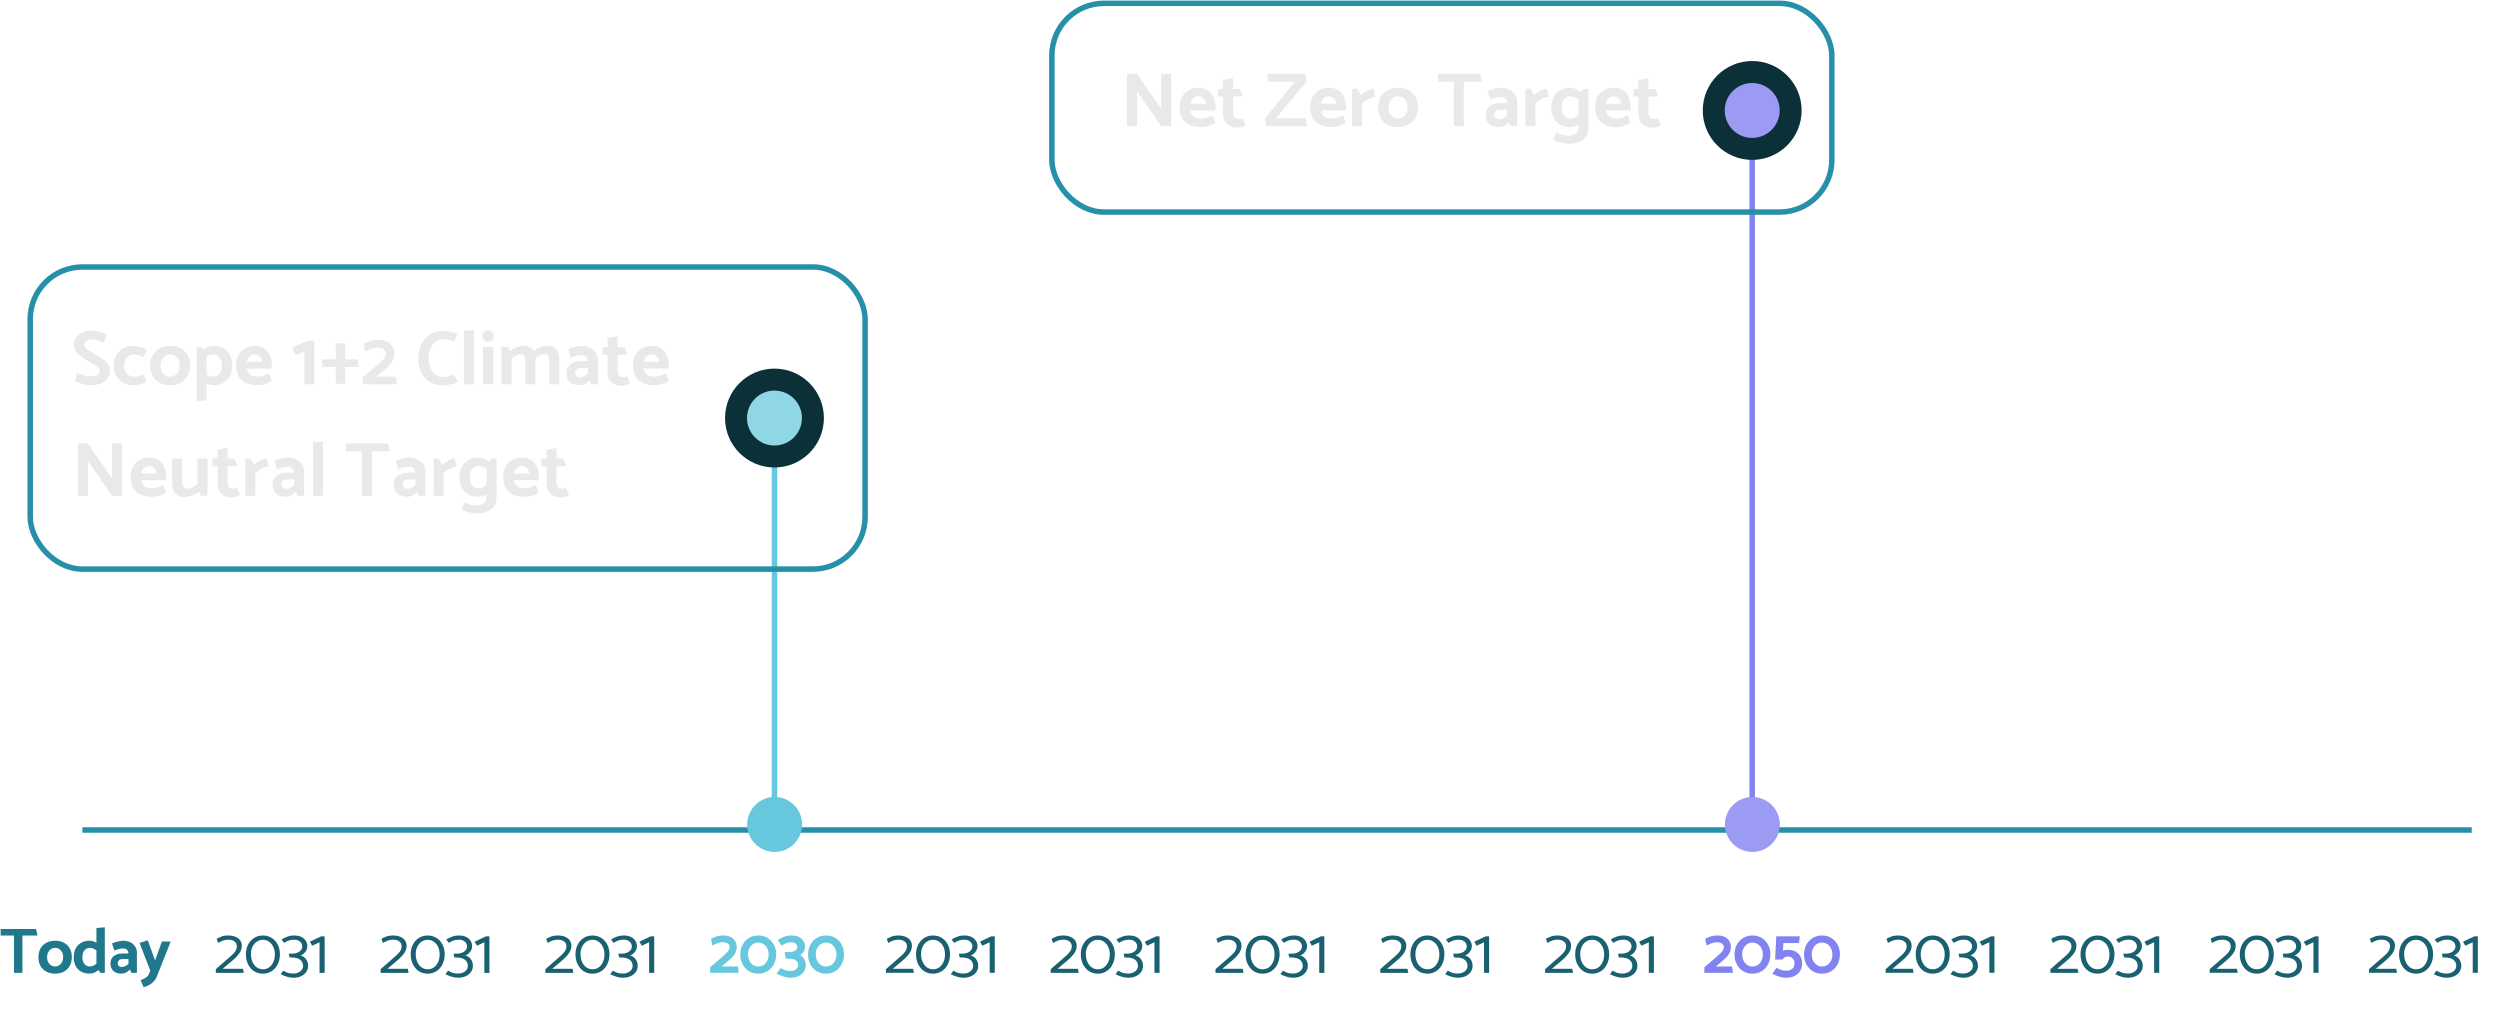 <svg width="493" height="199" viewBox="0 0 493 199" fill="none" xmlns="http://www.w3.org/2000/svg">
<path d="M16.244 163.678L487.428 163.678" stroke="#2590A8" stroke-width="1.083"/>
<path d="M152.726 85.689L152.726 162.595" stroke="#66C7DD" stroke-width="1.083"/>
<path d="M345.532 23.948L345.532 162.595" stroke="#8282F0" stroke-width="1.083"/>
<rect x="207.427" y="0.659" width="153.812" height="41.161" rx="10.29" stroke="#2590A8" stroke-width="1.083"/>
<path d="M224.213 24.867H222.257V14.555H224.213L228.338 20.514L228.99 21.439V14.555H230.961V24.867H228.99L224.607 18.558L224.213 17.967V24.867ZM239.683 21.773H234.724C234.785 22.096 234.896 22.38 235.058 22.622C235.22 22.855 235.452 23.037 235.755 23.168C236.059 23.3 236.453 23.365 236.938 23.365C237.373 23.365 237.757 23.305 238.091 23.183C238.424 23.062 238.753 22.905 239.076 22.713L239.653 24.139C239.43 24.321 239.183 24.482 238.91 24.624C238.647 24.755 238.348 24.857 238.015 24.927C237.691 25.008 237.317 25.049 236.893 25.049C235.942 25.049 235.149 24.892 234.512 24.578C233.885 24.265 233.415 23.82 233.102 23.244C232.788 22.658 232.631 21.975 232.631 21.197C232.631 20.408 232.778 19.726 233.071 19.149C233.374 18.563 233.804 18.113 234.36 17.8C234.916 17.476 235.573 17.315 236.332 17.315C237.1 17.315 237.732 17.492 238.227 17.845C238.723 18.189 239.086 18.654 239.319 19.241C239.562 19.827 239.683 20.469 239.683 21.166V21.773ZM234.739 20.454H237.818C237.757 20.12 237.656 19.847 237.514 19.635C237.373 19.422 237.196 19.266 236.984 19.165C236.781 19.053 236.549 18.998 236.286 18.998C236.023 18.998 235.786 19.053 235.573 19.165C235.361 19.276 235.184 19.438 235.043 19.65C234.901 19.862 234.8 20.13 234.739 20.454ZM244.485 17.542L245.091 19.028H243.15V22.167C243.15 22.552 243.241 22.865 243.423 23.108C243.605 23.35 243.873 23.471 244.227 23.471C244.358 23.471 244.49 23.456 244.621 23.426C244.753 23.396 244.889 23.35 245.031 23.29L245.607 24.715C245.506 24.796 245.369 24.867 245.197 24.927C245.026 24.998 244.844 25.054 244.652 25.094C244.459 25.145 244.283 25.17 244.121 25.17C243.514 25.17 242.994 25.069 242.559 24.867C242.134 24.654 241.801 24.351 241.558 23.957C241.315 23.562 241.194 23.082 241.194 22.516V19.028H240.193L240.208 17.542H241.194V15.783L243.15 15.434V17.542H244.485ZM257.533 23.335L257.761 24.867H249.693L249.466 23.335L255.35 16.102H250.133L249.89 14.555H257.412L257.64 16.102L251.589 23.335H257.533ZM265.436 21.773H260.477C260.538 22.096 260.649 22.38 260.811 22.622C260.973 22.855 261.205 23.037 261.508 23.168C261.812 23.3 262.206 23.365 262.691 23.365C263.126 23.365 263.51 23.305 263.844 23.183C264.177 23.062 264.506 22.905 264.829 22.713L265.406 24.139C265.183 24.321 264.936 24.482 264.663 24.624C264.4 24.755 264.102 24.857 263.768 24.927C263.444 25.008 263.07 25.049 262.646 25.049C261.695 25.049 260.902 24.892 260.265 24.578C259.638 24.265 259.168 23.82 258.855 23.244C258.541 22.658 258.384 21.975 258.384 21.197C258.384 20.408 258.531 19.726 258.824 19.149C259.128 18.563 259.557 18.113 260.113 17.8C260.669 17.476 261.326 17.315 262.085 17.315C262.853 17.315 263.485 17.492 263.98 17.845C264.476 18.189 264.84 18.654 265.072 19.241C265.315 19.827 265.436 20.469 265.436 21.166V21.773ZM260.492 20.454H263.571C263.51 20.12 263.409 19.847 263.267 19.635C263.126 19.422 262.949 19.266 262.737 19.165C262.535 19.053 262.302 18.998 262.039 18.998C261.776 18.998 261.539 19.053 261.326 19.165C261.114 19.276 260.937 19.438 260.796 19.65C260.654 19.862 260.553 20.13 260.492 20.454ZM268.615 24.867H266.644V17.512H267.675L268.327 18.74C268.529 18.558 268.777 18.376 269.07 18.194C269.363 18.002 269.662 17.84 269.965 17.709C270.278 17.578 270.566 17.512 270.829 17.512L271.224 19.089C270.991 19.089 270.728 19.145 270.435 19.256C270.142 19.367 269.833 19.519 269.51 19.711C269.197 19.903 268.898 20.125 268.615 20.378V24.867ZM275.685 25.049C274.886 25.049 274.194 24.892 273.607 24.578C273.021 24.265 272.566 23.82 272.242 23.244C271.919 22.658 271.757 21.975 271.757 21.197C271.767 20.408 271.929 19.726 272.242 19.149C272.566 18.563 273.021 18.113 273.607 17.8C274.204 17.476 274.896 17.315 275.685 17.315C276.493 17.315 277.186 17.471 277.762 17.785C278.349 18.098 278.804 18.543 279.127 19.119C279.451 19.695 279.612 20.378 279.612 21.166C279.612 21.945 279.451 22.627 279.127 23.214C278.804 23.8 278.349 24.255 277.762 24.578C277.176 24.892 276.483 25.049 275.685 25.049ZM275.7 23.365C276.074 23.365 276.397 23.269 276.67 23.077C276.953 22.885 277.176 22.622 277.338 22.289C277.499 21.955 277.58 21.581 277.58 21.166C277.58 20.742 277.499 20.368 277.338 20.044C277.176 19.721 276.953 19.468 276.67 19.286C276.387 19.094 276.059 18.998 275.685 18.998C275.321 18.998 274.992 19.094 274.699 19.286C274.416 19.478 274.194 19.741 274.032 20.075C273.87 20.398 273.789 20.772 273.789 21.197C273.789 21.621 273.87 21.995 274.032 22.319C274.194 22.642 274.421 22.9 274.714 23.092C275.007 23.274 275.336 23.365 275.7 23.365ZM291.88 14.555L292.199 16.102H288.665V24.867H286.679V16.102H283.54V14.555H291.88ZM294.683 22.668C294.683 22.809 294.723 22.946 294.804 23.077C294.885 23.198 294.991 23.3 295.123 23.381C295.264 23.451 295.426 23.487 295.608 23.487C295.881 23.487 296.154 23.426 296.427 23.305C296.71 23.183 296.978 23.001 297.231 22.759V21.637H295.745C295.401 21.637 295.138 21.743 294.956 21.955C294.774 22.167 294.683 22.405 294.683 22.668ZM293.894 19.62L293.364 17.982C293.556 17.851 293.819 17.739 294.152 17.648C294.486 17.547 294.825 17.466 295.168 17.406C295.522 17.345 295.8 17.315 296.002 17.315C296.589 17.315 297.125 17.431 297.61 17.663C298.095 17.896 298.479 18.22 298.762 18.634C299.055 19.038 299.202 19.503 299.202 20.029V24.867H297.913L297.579 24.078C297.306 24.361 297.003 24.594 296.67 24.776C296.346 24.958 296.002 25.049 295.638 25.049C294.739 25.049 294.071 24.831 293.637 24.396C293.202 23.952 292.985 23.375 292.985 22.668C292.985 21.91 293.242 21.333 293.758 20.939C294.274 20.535 294.946 20.327 295.775 20.317H297.216V20.302C297.205 19.938 297.094 19.655 296.882 19.453C296.68 19.241 296.397 19.134 296.033 19.134C295.689 19.134 295.315 19.185 294.911 19.286C294.506 19.387 294.167 19.498 293.894 19.62ZM302.78 24.867H300.808V17.512H301.84L302.492 18.74C302.694 18.558 302.942 18.376 303.235 18.194C303.528 18.002 303.826 17.84 304.129 17.709C304.443 17.578 304.731 17.512 304.994 17.512L305.388 19.089C305.156 19.089 304.893 19.145 304.6 19.256C304.306 19.367 303.998 19.519 303.675 19.711C303.361 19.903 303.063 20.125 302.78 20.378V24.867ZM313.231 17.512V25.215C313.231 25.903 313.064 26.479 312.731 26.944C312.407 27.409 311.952 27.758 311.366 27.991C310.779 28.233 310.097 28.354 309.319 28.354C309.167 28.354 308.96 28.334 308.697 28.294C308.444 28.263 308.171 28.213 307.878 28.142C307.585 28.071 307.302 27.98 307.029 27.869C306.756 27.768 306.518 27.652 306.316 27.52L306.907 26.125C307.362 26.348 307.777 26.509 308.151 26.61C308.525 26.712 308.899 26.767 309.273 26.777C309.859 26.767 310.335 26.621 310.699 26.337C311.073 26.065 311.26 25.686 311.26 25.2V18.952L312.2 17.512H313.231ZM311.669 22.395L312.23 23.684C312.008 23.957 311.76 24.199 311.487 24.412C311.214 24.614 310.921 24.77 310.608 24.882C310.304 24.993 309.976 25.049 309.622 25.049C308.864 25.049 308.207 24.892 307.65 24.578C307.094 24.255 306.665 23.805 306.361 23.229C306.068 22.653 305.922 21.98 305.922 21.212C305.922 20.433 306.068 19.756 306.361 19.18C306.665 18.593 307.094 18.139 307.65 17.815C308.217 17.482 308.894 17.315 309.683 17.315C309.996 17.315 310.319 17.38 310.653 17.512C310.997 17.643 311.305 17.815 311.578 18.027C311.861 18.24 312.079 18.462 312.23 18.695L311.684 20.029C311.32 19.635 310.982 19.367 310.668 19.225C310.365 19.074 310.046 18.998 309.713 18.998C309.339 18.998 309.02 19.094 308.757 19.286C308.495 19.478 308.292 19.741 308.151 20.075C308.019 20.398 307.954 20.777 307.954 21.212C307.954 21.626 308.019 21.995 308.151 22.319C308.292 22.642 308.495 22.9 308.757 23.092C309.03 23.274 309.344 23.365 309.698 23.365C310.041 23.365 310.365 23.284 310.668 23.123C310.982 22.961 311.315 22.718 311.669 22.395ZM321.592 21.773H316.633C316.694 22.096 316.805 22.38 316.967 22.622C317.129 22.855 317.361 23.037 317.665 23.168C317.968 23.3 318.362 23.365 318.847 23.365C319.282 23.365 319.666 23.305 320 23.183C320.333 23.062 320.662 22.905 320.986 22.713L321.562 24.139C321.339 24.321 321.092 24.482 320.819 24.624C320.556 24.755 320.258 24.857 319.924 24.927C319.601 25.008 319.226 25.049 318.802 25.049C317.852 25.049 317.058 24.892 316.421 24.578C315.794 24.265 315.324 23.82 315.011 23.244C314.697 22.658 314.541 21.975 314.541 21.197C314.541 20.408 314.687 19.726 314.98 19.149C315.284 18.563 315.713 18.113 316.269 17.8C316.825 17.476 317.483 17.315 318.241 17.315C319.009 17.315 319.641 17.492 320.136 17.845C320.632 18.189 320.996 18.654 321.228 19.241C321.471 19.827 321.592 20.469 321.592 21.166V21.773ZM316.648 20.454H319.727C319.666 20.12 319.565 19.847 319.424 19.635C319.282 19.422 319.105 19.266 318.893 19.165C318.691 19.053 318.458 18.998 318.195 18.998C317.932 18.998 317.695 19.053 317.483 19.165C317.27 19.276 317.093 19.438 316.952 19.65C316.81 19.862 316.709 20.13 316.648 20.454ZM326.394 17.542L327.001 19.028H325.059V22.167C325.059 22.552 325.15 22.865 325.332 23.108C325.514 23.35 325.782 23.471 326.136 23.471C326.268 23.471 326.399 23.456 326.53 23.426C326.662 23.396 326.798 23.35 326.94 23.29L327.516 24.715C327.415 24.796 327.279 24.867 327.107 24.927C326.935 24.998 326.753 25.054 326.561 25.094C326.369 25.145 326.192 25.17 326.03 25.17C325.423 25.17 324.903 25.069 324.468 24.867C324.043 24.654 323.71 24.351 323.467 23.957C323.225 23.562 323.103 23.082 323.103 22.516V19.028H322.102L322.118 17.542H323.103V15.783L325.059 15.434V17.542H326.394Z" fill="#E8E9EB"/>
<circle cx="345.533" cy="21.782" r="9.749" fill="#0C3038"/>
<circle cx="345.533" cy="21.781" r="5.416" fill="#9B9BF3"/>
<rect x="5.954" y="52.652" width="164.643" height="59.575" rx="10.29" stroke="#2590A8" stroke-width="1.083"/>
<path d="M14.791 75.094L15.231 73.501C15.443 73.602 15.691 73.709 15.974 73.82C16.267 73.931 16.57 74.027 16.884 74.108C17.207 74.179 17.516 74.214 17.809 74.214C18.223 74.214 18.567 74.174 18.84 74.093C19.113 74.012 19.315 73.891 19.447 73.729C19.588 73.557 19.659 73.35 19.659 73.107C19.659 72.874 19.558 72.667 19.356 72.485C19.163 72.303 18.916 72.126 18.613 71.954C18.309 71.773 18.001 71.591 17.688 71.409C17.324 71.186 16.96 70.959 16.596 70.726C16.242 70.494 15.913 70.241 15.61 69.968C15.307 69.695 15.064 69.397 14.882 69.073C14.7 68.74 14.609 68.376 14.609 67.981C14.609 67.456 14.746 66.986 15.019 66.571C15.302 66.157 15.706 65.828 16.232 65.585C16.767 65.343 17.41 65.222 18.158 65.222C18.673 65.222 19.189 65.302 19.704 65.464C20.22 65.626 20.675 65.803 21.069 65.995L20.402 67.572C20.2 67.471 19.982 67.375 19.75 67.284C19.517 67.183 19.27 67.102 19.007 67.041C18.754 66.971 18.481 66.935 18.188 66.935C17.743 66.935 17.374 67.021 17.081 67.193C16.788 67.365 16.641 67.628 16.641 67.981C16.641 68.234 16.732 68.457 16.914 68.649C17.096 68.841 17.339 69.023 17.642 69.195C17.945 69.356 18.259 69.543 18.582 69.756C18.946 69.968 19.31 70.185 19.674 70.408C20.048 70.62 20.387 70.858 20.69 71.121C20.993 71.373 21.236 71.661 21.418 71.985C21.6 72.308 21.691 72.692 21.691 73.137C21.691 73.683 21.539 74.169 21.236 74.593C20.933 75.008 20.498 75.341 19.932 75.594C19.366 75.847 18.668 75.973 17.839 75.973C17.627 75.973 17.379 75.943 17.096 75.882C16.823 75.832 16.54 75.766 16.247 75.685C15.954 75.604 15.681 75.513 15.428 75.412C15.175 75.311 14.963 75.205 14.791 75.094ZM28.353 73.774L28.915 75.2C28.692 75.372 28.414 75.518 28.08 75.639C27.757 75.751 27.444 75.832 27.14 75.882C26.837 75.933 26.579 75.958 26.367 75.958C25.578 75.958 24.891 75.801 24.305 75.488C23.718 75.174 23.263 74.73 22.94 74.153C22.616 73.567 22.454 72.885 22.454 72.106C22.465 71.318 22.626 70.635 22.94 70.059C23.263 69.473 23.718 69.023 24.305 68.709C24.891 68.386 25.578 68.224 26.367 68.224C26.579 68.224 26.837 68.254 27.14 68.315C27.444 68.376 27.752 68.462 28.065 68.573C28.389 68.684 28.672 68.826 28.915 68.998L28.353 70.408C28 70.246 27.666 70.125 27.352 70.044C27.049 69.953 26.726 69.907 26.382 69.907C26.018 69.907 25.689 70.003 25.396 70.195C25.113 70.388 24.891 70.65 24.729 70.984C24.567 71.308 24.486 71.682 24.486 72.106C24.486 72.531 24.567 72.905 24.729 73.228C24.891 73.552 25.118 73.81 25.412 74.002C25.705 74.184 26.033 74.275 26.397 74.275C26.721 74.275 27.039 74.234 27.352 74.153C27.666 74.062 28 73.936 28.353 73.774ZM33.55 75.958C32.751 75.958 32.058 75.801 31.472 75.488C30.886 75.174 30.431 74.73 30.107 74.153C29.784 73.567 29.622 72.885 29.622 72.106C29.632 71.318 29.794 70.635 30.107 70.059C30.431 69.473 30.886 69.023 31.472 68.709C32.069 68.386 32.761 68.224 33.55 68.224C34.358 68.224 35.051 68.381 35.627 68.694C36.214 69.008 36.669 69.452 36.992 70.029C37.316 70.605 37.477 71.287 37.477 72.076C37.477 72.854 37.316 73.537 36.992 74.123C36.669 74.709 36.214 75.164 35.627 75.488C35.041 75.801 34.348 75.958 33.55 75.958ZM33.565 74.275C33.939 74.275 34.262 74.179 34.535 73.987C34.818 73.794 35.041 73.532 35.203 73.198C35.364 72.864 35.445 72.49 35.445 72.076C35.445 71.651 35.364 71.277 35.203 70.954C35.041 70.63 34.818 70.377 34.535 70.195C34.252 70.003 33.924 69.907 33.55 69.907C33.186 69.907 32.857 70.003 32.564 70.195C32.281 70.388 32.058 70.65 31.897 70.984C31.735 71.308 31.654 71.682 31.654 72.106C31.654 72.531 31.735 72.905 31.897 73.228C32.058 73.552 32.286 73.81 32.579 74.002C32.872 74.184 33.201 74.275 33.565 74.275ZM40.728 78.945L38.772 79.097V68.421H39.773L40.728 69.619V78.945ZM40.061 70.878L39.5 69.589C39.733 69.306 39.98 69.063 40.243 68.861C40.516 68.659 40.809 68.502 41.123 68.391C41.436 68.28 41.764 68.224 42.108 68.224C42.877 68.224 43.534 68.381 44.08 68.694C44.636 69.008 45.06 69.452 45.353 70.029C45.657 70.605 45.808 71.282 45.808 72.061C45.808 72.839 45.657 73.522 45.353 74.108C45.06 74.684 44.636 75.139 44.08 75.473C43.524 75.796 42.841 75.958 42.032 75.958C41.739 75.958 41.421 75.892 41.077 75.761C40.743 75.629 40.435 75.457 40.152 75.245C39.869 75.033 39.652 74.811 39.5 74.578L40.061 73.243C40.405 73.638 40.733 73.911 41.047 74.062C41.36 74.204 41.689 74.275 42.032 74.275C42.407 74.275 42.725 74.179 42.988 73.987C43.251 73.794 43.443 73.532 43.564 73.198C43.695 72.854 43.761 72.475 43.761 72.061C43.761 71.636 43.695 71.267 43.564 70.954C43.433 70.63 43.24 70.377 42.988 70.195C42.735 70.003 42.417 69.907 42.032 69.907C41.679 69.907 41.35 69.988 41.047 70.15C40.743 70.312 40.415 70.554 40.061 70.878ZM53.615 72.682H48.656C48.717 73.006 48.828 73.289 48.99 73.532C49.152 73.764 49.384 73.946 49.688 74.078C49.991 74.209 50.385 74.275 50.87 74.275C51.305 74.275 51.689 74.214 52.023 74.093C52.356 73.971 52.685 73.815 53.009 73.623L53.585 75.048C53.362 75.23 53.115 75.392 52.842 75.533C52.579 75.665 52.281 75.766 51.947 75.837C51.623 75.918 51.249 75.958 50.825 75.958C49.875 75.958 49.081 75.801 48.444 75.488C47.817 75.174 47.347 74.73 47.034 74.153C46.72 73.567 46.564 72.885 46.564 72.106C46.564 71.318 46.71 70.635 47.003 70.059C47.307 69.473 47.736 69.023 48.292 68.709C48.848 68.386 49.506 68.224 50.264 68.224C51.032 68.224 51.664 68.401 52.159 68.755C52.655 69.099 53.019 69.564 53.251 70.15C53.494 70.736 53.615 71.378 53.615 72.076V72.682ZM48.672 71.363H51.75C51.689 71.029 51.588 70.757 51.447 70.544C51.305 70.332 51.128 70.175 50.916 70.074C50.714 69.963 50.481 69.907 50.218 69.907C49.955 69.907 49.718 69.963 49.506 70.074C49.293 70.185 49.116 70.347 48.975 70.559C48.833 70.772 48.732 71.04 48.672 71.363ZM61.975 75.776H60.019V69.377L58.29 70.044L57.547 68.573L60.671 67.193H61.975V75.776ZM70.545 70.863L70.696 72.364H68.073V75.715L66.223 75.655V72.364H63.569L63.448 70.863H66.223V67.678L68.073 67.724V70.863H70.545ZM74.656 66.996C75.303 66.996 75.859 67.112 76.324 67.344C76.789 67.577 77.143 67.895 77.385 68.3C77.638 68.704 77.764 69.159 77.764 69.665C77.764 70.13 77.689 70.544 77.537 70.908C77.385 71.262 77.158 71.611 76.855 71.954C76.551 72.288 76.152 72.662 75.657 73.077L74.216 74.29L78.052 74.275L78.234 75.776H71.532V74.457L74.595 71.848C74.929 71.555 75.207 71.287 75.429 71.045C75.662 70.802 75.834 70.575 75.945 70.362C76.056 70.14 76.112 69.938 76.112 69.756C76.112 69.371 75.96 69.083 75.657 68.891C75.353 68.689 74.949 68.588 74.443 68.588C74.14 68.588 73.837 68.633 73.534 68.725C73.24 68.805 72.967 68.906 72.715 69.028C72.462 69.149 72.245 69.26 72.063 69.361L71.729 67.784C72.012 67.612 72.401 67.441 72.897 67.269C73.392 67.087 73.978 66.996 74.656 66.996ZM90.183 65.919L89.576 67.329C89.293 67.238 89.04 67.168 88.818 67.117C88.596 67.056 88.378 67.006 88.166 66.965C87.954 66.925 87.696 66.905 87.393 66.905C86.857 66.905 86.371 67.056 85.937 67.36C85.502 67.663 85.158 68.093 84.906 68.649C84.653 69.195 84.526 69.862 84.526 70.65C84.526 71.146 84.587 71.616 84.709 72.061C84.84 72.505 85.017 72.9 85.239 73.243C85.472 73.587 85.76 73.855 86.104 74.047C86.447 74.239 86.842 74.335 87.286 74.335C87.721 74.335 88.126 74.29 88.5 74.199C88.874 74.108 89.217 73.997 89.531 73.865L90.274 75.321C90.011 75.453 89.708 75.569 89.364 75.67C89.02 75.771 88.671 75.847 88.318 75.897C87.974 75.958 87.66 75.988 87.377 75.988C86.579 75.988 85.871 75.852 85.254 75.579C84.648 75.306 84.137 74.927 83.723 74.442C83.308 73.956 82.995 73.39 82.783 72.743C82.58 72.096 82.479 71.404 82.479 70.666C82.479 69.877 82.596 69.154 82.828 68.497C83.061 67.83 83.394 67.254 83.829 66.768C84.274 66.283 84.799 65.909 85.406 65.646C86.013 65.383 86.695 65.252 87.453 65.252C87.656 65.252 87.913 65.277 88.227 65.328C88.54 65.368 88.869 65.439 89.212 65.54C89.556 65.631 89.88 65.757 90.183 65.919ZM93.45 75.776H91.494V65.237L93.45 65.07V75.776ZM97.253 75.776H95.267V68.421H97.253V75.776ZM96.252 67.39C95.939 67.39 95.676 67.284 95.464 67.072C95.251 66.849 95.145 66.581 95.145 66.268C95.145 65.954 95.251 65.692 95.464 65.479C95.676 65.267 95.934 65.161 96.237 65.161C96.54 65.161 96.798 65.267 97.011 65.479C97.233 65.692 97.344 65.954 97.344 66.268C97.344 66.581 97.238 66.849 97.026 67.072C96.813 67.284 96.556 67.39 96.252 67.39ZM100.881 75.776H98.91V68.421H100.199L100.532 69.195C100.846 68.982 101.164 68.8 101.488 68.649C101.811 68.487 102.125 68.371 102.428 68.3C102.731 68.219 102.994 68.179 103.216 68.179C103.803 68.179 104.268 68.285 104.612 68.497C104.955 68.709 105.203 69.018 105.355 69.422C105.506 69.816 105.582 70.297 105.582 70.863V75.776H103.611V71.257C103.611 70.933 103.58 70.671 103.52 70.468C103.459 70.256 103.363 70.094 103.232 69.983C103.1 69.872 102.923 69.816 102.701 69.816C102.468 69.816 102.246 69.862 102.034 69.953C101.821 70.044 101.619 70.16 101.427 70.302C101.235 70.443 101.053 70.575 100.881 70.696V75.776ZM105.567 70.696L105.218 69.195C105.532 68.982 105.85 68.8 106.174 68.649C106.497 68.487 106.805 68.371 107.099 68.3C107.402 68.219 107.67 68.179 107.902 68.179C108.489 68.179 108.954 68.285 109.297 68.497C109.641 68.709 109.889 69.018 110.04 69.422C110.192 69.816 110.268 70.297 110.268 70.863V75.776H108.297V71.257C108.297 70.933 108.261 70.671 108.19 70.468C108.13 70.256 108.034 70.094 107.902 69.983C107.781 69.872 107.609 69.816 107.387 69.816C107.154 69.816 106.932 69.862 106.719 69.953C106.507 70.044 106.305 70.16 106.113 70.302C105.921 70.443 105.739 70.575 105.567 70.696ZM113.384 73.577C113.384 73.719 113.424 73.855 113.505 73.987C113.586 74.108 113.692 74.209 113.824 74.29C113.965 74.361 114.127 74.396 114.309 74.396C114.582 74.396 114.855 74.335 115.128 74.214C115.411 74.093 115.679 73.911 115.931 73.668V72.546H114.445C114.102 72.546 113.839 72.652 113.657 72.864C113.475 73.077 113.384 73.314 113.384 73.577ZM112.595 70.529L112.064 68.891C112.257 68.76 112.519 68.649 112.853 68.558C113.187 68.457 113.525 68.376 113.869 68.315C114.223 68.254 114.501 68.224 114.703 68.224C115.289 68.224 115.825 68.34 116.311 68.573C116.796 68.805 117.18 69.129 117.463 69.543C117.756 69.948 117.903 70.413 117.903 70.939V75.776H116.614L116.28 74.987C116.007 75.27 115.704 75.503 115.37 75.685C115.047 75.867 114.703 75.958 114.339 75.958C113.439 75.958 112.772 75.741 112.337 75.306C111.903 74.861 111.685 74.285 111.685 73.577C111.685 72.819 111.943 72.243 112.459 71.848C112.974 71.444 113.647 71.237 114.476 71.227H115.916V71.212C115.906 70.847 115.795 70.564 115.583 70.362C115.38 70.15 115.097 70.044 114.733 70.044C114.39 70.044 114.016 70.094 113.611 70.195C113.207 70.297 112.868 70.408 112.595 70.529ZM123.103 68.451L123.71 69.938H121.769V73.077C121.769 73.461 121.86 73.774 122.042 74.017C122.224 74.26 122.492 74.381 122.845 74.381C122.977 74.381 123.108 74.366 123.24 74.335C123.371 74.305 123.508 74.26 123.649 74.199L124.225 75.624C124.124 75.705 123.988 75.776 123.816 75.837C123.644 75.907 123.462 75.963 123.27 76.004C123.078 76.054 122.901 76.079 122.739 76.079C122.133 76.079 121.612 75.978 121.177 75.776C120.753 75.564 120.419 75.26 120.176 74.866C119.934 74.472 119.812 73.992 119.812 73.425V69.938H118.812L118.827 68.451H119.812V66.692L121.769 66.344V68.451H123.103ZM131.881 72.682H126.923C126.983 73.006 127.094 73.289 127.256 73.532C127.418 73.764 127.65 73.946 127.954 74.078C128.257 74.209 128.651 74.275 129.137 74.275C129.571 74.275 129.955 74.214 130.289 74.093C130.623 73.971 130.951 73.815 131.275 73.623L131.851 75.048C131.629 75.23 131.381 75.392 131.108 75.533C130.845 75.665 130.547 75.766 130.213 75.837C129.89 75.918 129.516 75.958 129.091 75.958C128.141 75.958 127.347 75.801 126.71 75.488C126.083 75.174 125.613 74.73 125.3 74.153C124.986 73.567 124.83 72.885 124.83 72.106C124.83 71.318 124.976 70.635 125.27 70.059C125.573 69.473 126.003 69.023 126.559 68.709C127.115 68.386 127.772 68.224 128.53 68.224C129.298 68.224 129.93 68.401 130.426 68.755C130.921 69.099 131.285 69.564 131.517 70.15C131.76 70.736 131.881 71.378 131.881 72.076V72.682ZM126.938 71.363H130.016C129.955 71.029 129.854 70.757 129.713 70.544C129.571 70.332 129.394 70.175 129.182 70.074C128.98 69.963 128.747 69.907 128.484 69.907C128.222 69.907 127.984 69.963 127.772 70.074C127.559 70.185 127.382 70.347 127.241 70.559C127.099 70.772 126.998 71.04 126.938 71.363ZM17.324 97.776H15.367V87.464H17.324L21.448 93.424L22.1 94.349V87.464H24.072V97.776H22.1L17.718 91.468L17.324 90.876V97.776ZM32.794 94.682H27.835C27.895 95.006 28.007 95.289 28.168 95.532C28.33 95.764 28.563 95.946 28.866 96.078C29.169 96.209 29.564 96.275 30.049 96.275C30.483 96.275 30.868 96.214 31.201 96.093C31.535 95.971 31.863 95.815 32.187 95.623L32.763 97.048C32.541 97.23 32.293 97.392 32.02 97.533C31.757 97.665 31.459 97.766 31.125 97.837C30.802 97.918 30.428 97.958 30.003 97.958C29.053 97.958 28.259 97.801 27.622 97.488C26.996 97.174 26.526 96.73 26.212 96.153C25.899 95.567 25.742 94.885 25.742 94.106C25.742 93.318 25.889 92.635 26.182 92.059C26.485 91.473 26.915 91.023 27.471 90.709C28.027 90.386 28.684 90.224 29.442 90.224C30.21 90.224 30.842 90.401 31.338 90.755C31.833 91.099 32.197 91.564 32.43 92.15C32.672 92.736 32.794 93.378 32.794 94.076V94.682ZM27.85 93.363H30.928C30.868 93.029 30.767 92.757 30.625 92.544C30.483 92.332 30.306 92.175 30.094 92.074C29.892 91.963 29.66 91.907 29.397 91.907C29.134 91.907 28.896 91.963 28.684 92.074C28.472 92.185 28.295 92.347 28.153 92.559C28.012 92.772 27.911 93.04 27.85 93.363ZM38.945 90.421H40.916V97.776H39.612L39.294 96.987C38.98 97.21 38.652 97.397 38.308 97.549C37.974 97.69 37.646 97.801 37.322 97.882C37.009 97.973 36.721 98.019 36.458 98.019C35.791 98.019 35.275 97.887 34.911 97.624C34.547 97.362 34.294 97.008 34.153 96.563C34.011 96.108 33.941 95.597 33.941 95.031V90.421H35.912V94.94C35.912 95.405 36.008 95.759 36.2 96.002C36.392 96.244 36.65 96.366 36.974 96.366C37.236 96.366 37.484 96.32 37.717 96.229C37.959 96.138 38.182 96.027 38.384 95.896C38.596 95.764 38.783 95.638 38.945 95.516V90.421ZM46.2 90.451L46.806 91.938H44.865V95.077C44.865 95.461 44.956 95.774 45.138 96.017C45.32 96.26 45.588 96.381 45.942 96.381C46.073 96.381 46.205 96.366 46.336 96.335C46.467 96.305 46.604 96.26 46.745 96.199L47.322 97.624C47.221 97.705 47.084 97.776 46.912 97.837C46.74 97.907 46.558 97.963 46.366 98.004C46.174 98.054 45.997 98.079 45.836 98.079C45.229 98.079 44.708 97.978 44.274 97.776C43.849 97.564 43.515 97.26 43.273 96.866C43.03 96.472 42.909 95.992 42.909 95.425V91.938H41.908L41.923 90.451H42.909V88.692L44.865 88.344V90.451H46.2ZM50.352 97.776H48.381V90.421H49.412L50.064 91.65C50.267 91.468 50.514 91.286 50.807 91.104C51.1 90.912 51.399 90.75 51.702 90.618C52.015 90.487 52.304 90.421 52.566 90.421L52.961 91.998C52.728 91.998 52.465 92.054 52.172 92.165C51.879 92.276 51.571 92.428 51.247 92.62C50.934 92.812 50.636 93.035 50.352 93.287V97.776ZM55.45 95.577C55.45 95.719 55.491 95.855 55.572 95.987C55.653 96.108 55.759 96.209 55.89 96.29C56.032 96.361 56.194 96.396 56.376 96.396C56.648 96.396 56.922 96.335 57.194 96.214C57.477 96.093 57.745 95.911 57.998 95.668V94.546H56.512C56.168 94.546 55.906 94.652 55.724 94.864C55.541 95.077 55.45 95.314 55.45 95.577ZM54.662 92.529L54.131 90.891C54.323 90.76 54.586 90.649 54.92 90.558C55.253 90.457 55.592 90.376 55.936 90.315C56.29 90.254 56.568 90.224 56.77 90.224C57.356 90.224 57.892 90.34 58.377 90.573C58.862 90.805 59.247 91.129 59.53 91.543C59.823 91.948 59.97 92.413 59.97 92.939V97.776H58.681L58.347 96.987C58.074 97.27 57.771 97.503 57.437 97.685C57.114 97.867 56.77 97.958 56.406 97.958C55.506 97.958 54.839 97.741 54.404 97.306C53.969 96.861 53.752 96.285 53.752 95.577C53.752 94.819 54.01 94.243 54.526 93.848C55.041 93.444 55.713 93.237 56.542 93.227H57.983V93.212C57.973 92.847 57.862 92.564 57.649 92.362C57.447 92.15 57.164 92.044 56.8 92.044C56.456 92.044 56.082 92.094 55.678 92.195C55.274 92.297 54.935 92.408 54.662 92.529ZM63.684 97.776H61.728V87.237L63.684 87.07V97.776ZM76.564 87.464L76.883 89.011H73.35V97.776H71.363V89.011H68.224V87.464H76.564ZM79.367 95.577C79.367 95.719 79.408 95.855 79.489 95.987C79.569 96.108 79.676 96.209 79.807 96.29C79.949 96.361 80.11 96.396 80.292 96.396C80.565 96.396 80.838 96.335 81.111 96.214C81.394 96.093 81.662 95.911 81.915 95.668V94.546H80.429C80.085 94.546 79.822 94.652 79.64 94.864C79.458 95.077 79.367 95.314 79.367 95.577ZM78.579 92.529L78.048 90.891C78.24 90.76 78.503 90.649 78.837 90.558C79.17 90.457 79.509 90.376 79.853 90.315C80.206 90.254 80.484 90.224 80.687 90.224C81.273 90.224 81.809 90.34 82.294 90.573C82.779 90.805 83.163 91.129 83.447 91.543C83.74 91.948 83.886 92.413 83.886 92.939V97.776H82.597L82.264 96.987C81.991 97.27 81.687 97.503 81.354 97.685C81.03 97.867 80.687 97.958 80.323 97.958C79.423 97.958 78.756 97.741 78.321 97.306C77.886 96.861 77.669 96.285 77.669 95.577C77.669 94.819 77.927 94.243 78.442 93.848C78.958 93.444 79.63 93.237 80.459 93.227H81.9V93.212C81.89 92.847 81.778 92.564 81.566 92.362C81.364 92.15 81.081 92.044 80.717 92.044C80.373 92.044 79.999 92.094 79.595 92.195C79.19 92.297 78.852 92.408 78.579 92.529ZM87.464 97.776H85.493V90.421H86.524L87.176 91.65C87.378 91.468 87.626 91.286 87.919 91.104C88.212 90.912 88.51 90.75 88.814 90.618C89.127 90.487 89.415 90.421 89.678 90.421L90.072 91.998C89.84 91.998 89.577 92.054 89.284 92.165C88.991 92.276 88.682 92.428 88.359 92.62C88.045 92.812 87.747 93.035 87.464 93.287V97.776ZM97.915 90.421V98.125C97.915 98.812 97.748 99.388 97.415 99.853C97.091 100.319 96.636 100.667 96.05 100.9C95.464 101.143 94.781 101.264 94.003 101.264C93.851 101.264 93.644 101.244 93.381 101.203C93.128 101.173 92.855 101.122 92.562 101.052C92.269 100.981 91.986 100.89 91.713 100.779C91.44 100.677 91.202 100.561 91 100.43L91.592 99.035C92.047 99.257 92.461 99.419 92.835 99.52C93.209 99.621 93.583 99.677 93.957 99.687C94.544 99.677 95.019 99.53 95.383 99.247C95.757 98.974 95.944 98.595 95.944 98.11V91.862L96.884 90.421H97.915ZM96.353 95.304L96.914 96.593C96.692 96.866 96.444 97.109 96.171 97.321C95.898 97.523 95.605 97.68 95.292 97.791C94.989 97.902 94.66 97.958 94.306 97.958C93.548 97.958 92.891 97.801 92.335 97.488C91.779 97.164 91.349 96.715 91.046 96.138C90.752 95.562 90.606 94.89 90.606 94.121C90.606 93.343 90.752 92.666 91.046 92.089C91.349 91.503 91.779 91.048 92.335 90.725C92.901 90.391 93.578 90.224 94.367 90.224C94.68 90.224 95.004 90.29 95.337 90.421C95.681 90.553 95.989 90.725 96.262 90.937C96.545 91.149 96.763 91.371 96.914 91.604L96.368 92.939C96.004 92.544 95.666 92.276 95.352 92.135C95.049 91.983 94.731 91.907 94.397 91.907C94.023 91.907 93.705 92.003 93.442 92.195C93.179 92.388 92.977 92.65 92.835 92.984C92.704 93.308 92.638 93.687 92.638 94.121C92.638 94.536 92.704 94.905 92.835 95.228C92.977 95.552 93.179 95.81 93.442 96.002C93.715 96.184 94.028 96.275 94.382 96.275C94.726 96.275 95.049 96.194 95.352 96.032C95.666 95.87 95.999 95.628 96.353 95.304ZM106.276 94.682H101.318C101.378 95.006 101.489 95.289 101.651 95.532C101.813 95.764 102.045 95.946 102.349 96.078C102.652 96.209 103.046 96.275 103.532 96.275C103.966 96.275 104.35 96.214 104.684 96.093C105.018 95.971 105.346 95.815 105.67 95.623L106.246 97.048C106.024 97.23 105.776 97.392 105.503 97.533C105.24 97.665 104.942 97.766 104.608 97.837C104.285 97.918 103.911 97.958 103.486 97.958C102.536 97.958 101.742 97.801 101.105 97.488C100.478 97.174 100.008 96.73 99.695 96.153C99.382 95.567 99.225 94.885 99.225 94.106C99.225 93.318 99.371 92.635 99.665 92.059C99.968 91.473 100.398 91.023 100.954 90.709C101.51 90.386 102.167 90.224 102.925 90.224C103.693 90.224 104.325 90.401 104.821 90.755C105.316 91.099 105.68 91.564 105.912 92.15C106.155 92.736 106.276 93.378 106.276 94.076V94.682ZM101.333 93.363H104.411C104.35 93.029 104.249 92.757 104.108 92.544C103.966 92.332 103.789 92.175 103.577 92.074C103.375 91.963 103.142 91.907 102.879 91.907C102.617 91.907 102.379 91.963 102.167 92.074C101.954 92.185 101.778 92.347 101.636 92.559C101.494 92.772 101.393 93.04 101.333 93.363ZM111.078 90.451L111.685 91.938H109.744V95.077C109.744 95.461 109.835 95.774 110.017 96.017C110.199 96.26 110.467 96.381 110.82 96.381C110.952 96.381 111.083 96.366 111.215 96.335C111.346 96.305 111.483 96.26 111.624 96.199L112.2 97.624C112.099 97.705 111.963 97.776 111.791 97.837C111.619 97.907 111.437 97.963 111.245 98.004C111.053 98.054 110.876 98.079 110.714 98.079C110.108 98.079 109.587 97.978 109.152 97.776C108.728 97.564 108.394 97.26 108.151 96.866C107.909 96.472 107.787 95.992 107.787 95.425V91.938H106.787L106.802 90.451H107.787V88.692L109.744 88.344V90.451H111.078Z" fill="#E8E9EB"/>
<circle cx="152.726" cy="82.439" r="9.749" fill="#0C3038"/>
<circle cx="152.725" cy="82.439" r="5.416" fill="#90D7E6"/>
<g filter="url(#filter0_f_10378_61077)">
<path d="M45.027 184.478C45.57 184.478 46.036 184.563 46.426 184.732C46.825 184.893 47.134 185.127 47.355 185.432C47.575 185.737 47.685 186.102 47.685 186.526C47.685 186.839 47.622 187.149 47.495 187.454C47.367 187.76 47.164 188.073 46.884 188.395C46.613 188.718 46.248 189.074 45.79 189.464L43.895 191.054H47.914L48.08 191.843H42.559V191.118L45.243 188.777C45.583 188.489 45.858 188.23 46.07 188.001C46.282 187.772 46.439 187.548 46.541 187.327C46.651 187.107 46.706 186.873 46.706 186.627C46.706 186.195 46.549 185.869 46.235 185.648C45.93 185.419 45.523 185.305 45.014 185.305C44.709 185.305 44.434 185.343 44.188 185.419C43.942 185.487 43.721 185.572 43.526 185.673C43.34 185.775 43.17 185.869 43.017 185.953L42.725 185.139C42.962 184.995 43.263 184.851 43.628 184.707C44.001 184.554 44.467 184.478 45.027 184.478ZM48.493 188.192C48.493 187.471 48.638 186.835 48.926 186.284C49.214 185.724 49.608 185.283 50.109 184.961C50.618 184.639 51.198 184.478 51.851 184.478C52.504 184.478 53.081 184.639 53.581 184.961C54.09 185.275 54.484 185.712 54.764 186.271C55.053 186.822 55.197 187.454 55.197 188.167C55.197 188.913 55.053 189.574 54.764 190.151C54.484 190.727 54.09 191.181 53.581 191.512C53.072 191.843 52.496 192.008 51.851 192.008C51.198 192.008 50.618 191.847 50.109 191.525C49.608 191.194 49.214 190.74 48.926 190.164C48.638 189.587 48.493 188.93 48.493 188.192ZM49.486 188.154C49.486 188.73 49.587 189.243 49.791 189.693C49.994 190.142 50.274 190.498 50.63 190.761C50.986 191.016 51.394 191.143 51.851 191.143C52.309 191.143 52.712 191.02 53.06 190.774C53.416 190.52 53.696 190.172 53.899 189.731C54.103 189.29 54.205 188.786 54.205 188.217C54.205 187.658 54.103 187.162 53.899 186.729C53.696 186.297 53.416 185.958 53.06 185.712C52.712 185.457 52.309 185.33 51.851 185.33C51.394 185.33 50.986 185.453 50.63 185.699C50.274 185.945 49.994 186.28 49.791 186.704C49.587 187.119 49.486 187.603 49.486 188.154ZM58.043 184.478C58.611 184.478 59.086 184.58 59.468 184.783C59.849 184.978 60.134 185.237 60.32 185.559C60.515 185.873 60.613 186.212 60.613 186.577C60.613 186.873 60.549 187.145 60.422 187.391C60.295 187.637 60.129 187.849 59.926 188.027C59.731 188.205 59.51 188.336 59.264 188.421C59.544 188.48 59.794 188.603 60.015 188.79C60.244 188.976 60.426 189.214 60.562 189.502C60.697 189.782 60.765 190.096 60.765 190.443C60.765 190.893 60.642 191.296 60.396 191.652C60.159 192.008 59.824 192.288 59.392 192.491C58.959 192.703 58.446 192.809 57.852 192.809C57.378 192.809 56.92 192.733 56.479 192.58C56.038 192.436 55.66 192.279 55.347 192.11L55.868 191.41C56.173 191.597 56.474 191.741 56.771 191.843C57.077 191.936 57.45 191.982 57.891 191.982C58.204 191.982 58.501 191.923 58.781 191.804C59.069 191.686 59.303 191.512 59.481 191.283C59.667 191.054 59.761 190.783 59.761 190.469C59.761 189.968 59.574 189.57 59.201 189.273C58.836 188.968 58.238 188.815 57.407 188.815H57.102L56.937 188.065H57.484C58.145 188.065 58.662 187.929 59.035 187.658C59.417 187.386 59.608 187.034 59.608 186.602C59.608 186.365 59.54 186.148 59.404 185.953C59.277 185.758 59.095 185.601 58.857 185.483C58.62 185.364 58.336 185.305 58.005 185.305C57.564 185.305 57.17 185.377 56.822 185.521C56.483 185.657 56.212 185.796 56.008 185.941L55.512 185.266C55.86 185.046 56.241 184.859 56.657 184.707C57.072 184.554 57.535 184.478 58.043 184.478ZM64.02 191.843H63.015V185.813L61.553 186.5L61.107 185.699L63.346 184.643H64.02V191.843Z" fill="#196070"/>
</g>
<g filter="url(#filter1_f_10378_61077)">
<path d="M77.522 184.478C78.065 184.478 78.531 184.563 78.922 184.732C79.32 184.893 79.63 185.127 79.85 185.432C80.071 185.737 80.181 186.102 80.181 186.526C80.181 186.839 80.117 187.149 79.99 187.454C79.863 187.76 79.659 188.073 79.379 188.395C79.108 188.718 78.743 189.074 78.286 189.464L76.39 191.054H80.41L80.575 191.843H75.055V191.118L77.739 188.777C78.078 188.489 78.353 188.23 78.565 188.001C78.777 187.772 78.934 187.548 79.036 187.327C79.146 187.107 79.201 186.873 79.201 186.627C79.201 186.195 79.045 185.869 78.731 185.648C78.425 185.419 78.019 185.305 77.51 185.305C77.204 185.305 76.929 185.343 76.683 185.419C76.437 185.487 76.216 185.572 76.022 185.673C75.835 185.775 75.665 185.869 75.513 185.953L75.22 185.139C75.458 184.995 75.759 184.851 76.123 184.707C76.496 184.554 76.963 184.478 77.522 184.478ZM80.989 188.192C80.989 187.471 81.133 186.835 81.421 186.284C81.71 185.724 82.104 185.283 82.604 184.961C83.113 184.639 83.694 184.478 84.347 184.478C85 184.478 85.576 184.639 86.077 184.961C86.585 185.275 86.98 185.712 87.26 186.271C87.548 186.822 87.692 187.454 87.692 188.167C87.692 188.913 87.548 189.574 87.26 190.151C86.98 190.727 86.585 191.181 86.077 191.512C85.568 191.843 84.991 192.008 84.347 192.008C83.694 192.008 83.113 191.847 82.604 191.525C82.104 191.194 81.71 190.74 81.421 190.164C81.133 189.587 80.989 188.93 80.989 188.192ZM81.981 188.154C81.981 188.73 82.083 189.243 82.286 189.693C82.49 190.142 82.769 190.498 83.126 190.761C83.482 191.016 83.889 191.143 84.347 191.143C84.805 191.143 85.207 191.02 85.555 190.774C85.911 190.52 86.191 190.172 86.395 189.731C86.598 189.29 86.7 188.786 86.7 188.217C86.7 187.658 86.598 187.162 86.395 186.729C86.191 186.297 85.911 185.958 85.555 185.712C85.207 185.457 84.805 185.33 84.347 185.33C83.889 185.33 83.482 185.453 83.126 185.699C82.769 185.945 82.49 186.28 82.286 186.704C82.083 187.119 81.981 187.603 81.981 188.154ZM90.539 184.478C91.107 184.478 91.582 184.58 91.963 184.783C92.345 184.978 92.629 185.237 92.816 185.559C93.01 185.873 93.108 186.212 93.108 186.577C93.108 186.873 93.044 187.145 92.917 187.391C92.79 187.637 92.625 187.849 92.421 188.027C92.226 188.205 92.006 188.336 91.76 188.421C92.04 188.48 92.29 188.603 92.51 188.79C92.739 188.976 92.921 189.214 93.057 189.502C93.193 189.782 93.261 190.096 93.261 190.443C93.261 190.893 93.138 191.296 92.892 191.652C92.654 192.008 92.319 192.288 91.887 192.491C91.454 192.703 90.941 192.809 90.348 192.809C89.873 192.809 89.415 192.733 88.974 192.58C88.533 192.436 88.156 192.279 87.842 192.11L88.364 191.41C88.669 191.597 88.97 191.741 89.267 191.843C89.572 191.936 89.945 191.982 90.386 191.982C90.7 191.982 90.997 191.923 91.276 191.804C91.565 191.686 91.798 191.512 91.976 191.283C92.162 191.054 92.256 190.783 92.256 190.469C92.256 189.968 92.069 189.57 91.696 189.273C91.332 188.968 90.734 188.815 89.903 188.815H89.597L89.432 188.065H89.979C90.64 188.065 91.158 187.929 91.531 187.658C91.912 187.386 92.103 187.034 92.103 186.602C92.103 186.365 92.035 186.148 91.9 185.953C91.772 185.758 91.59 185.601 91.353 185.483C91.115 185.364 90.831 185.305 90.501 185.305C90.059 185.305 89.665 185.377 89.318 185.521C88.978 185.657 88.707 185.796 88.504 185.941L88.007 185.266C88.355 185.046 88.737 184.859 89.152 184.707C89.568 184.554 90.03 184.478 90.539 184.478ZM96.516 191.843H95.511V185.813L94.048 186.5L93.603 185.699L95.841 184.643H96.516V191.843Z" fill="#196070"/>
</g>
<g filter="url(#filter2_f_10378_61077)">
<path d="M110.019 184.478C110.561 184.478 111.028 184.563 111.418 184.732C111.816 184.893 112.126 185.127 112.346 185.432C112.567 185.737 112.677 186.102 112.677 186.526C112.677 186.839 112.613 187.149 112.486 187.454C112.359 187.76 112.155 188.073 111.876 188.395C111.604 188.718 111.24 189.074 110.782 189.464L108.886 191.054H112.906L113.071 191.843H107.551V191.118L110.235 188.777C110.574 188.489 110.85 188.23 111.062 188.001C111.274 187.772 111.43 187.548 111.532 187.327C111.642 187.107 111.698 186.873 111.698 186.627C111.698 186.195 111.541 185.869 111.227 185.648C110.922 185.419 110.515 185.305 110.006 185.305C109.701 185.305 109.425 185.343 109.179 185.419C108.933 185.487 108.713 185.572 108.518 185.673C108.331 185.775 108.161 185.869 108.009 185.953L107.716 185.139C107.954 184.995 108.255 184.851 108.619 184.707C108.992 184.554 109.459 184.478 110.019 184.478ZM113.485 188.192C113.485 187.471 113.629 186.835 113.917 186.284C114.206 185.724 114.6 185.283 115.1 184.961C115.609 184.639 116.19 184.478 116.843 184.478C117.496 184.478 118.072 184.639 118.573 184.961C119.082 185.275 119.476 185.712 119.756 186.271C120.044 186.822 120.188 187.454 120.188 188.167C120.188 188.913 120.044 189.574 119.756 190.151C119.476 190.727 119.082 191.181 118.573 191.512C118.064 191.843 117.487 192.008 116.843 192.008C116.19 192.008 115.609 191.847 115.1 191.525C114.6 191.194 114.206 190.74 113.917 190.164C113.629 189.587 113.485 188.93 113.485 188.192ZM114.477 188.154C114.477 188.73 114.579 189.243 114.782 189.693C114.986 190.142 115.266 190.498 115.622 190.761C115.978 191.016 116.385 191.143 116.843 191.143C117.301 191.143 117.704 191.02 118.051 190.774C118.407 190.52 118.687 190.172 118.891 189.731C119.094 189.29 119.196 188.786 119.196 188.217C119.196 187.658 119.094 187.162 118.891 186.729C118.687 186.297 118.407 185.958 118.051 185.712C117.704 185.457 117.301 185.33 116.843 185.33C116.385 185.33 115.978 185.453 115.622 185.699C115.266 185.945 114.986 186.28 114.782 186.704C114.579 187.119 114.477 187.603 114.477 188.154ZM123.035 184.478C123.603 184.478 124.078 184.58 124.459 184.783C124.841 184.978 125.125 185.237 125.312 185.559C125.507 185.873 125.604 186.212 125.604 186.577C125.604 186.873 125.541 187.145 125.413 187.391C125.286 187.637 125.121 187.849 124.917 188.027C124.722 188.205 124.502 188.336 124.256 188.421C124.536 188.48 124.786 188.603 125.006 188.79C125.235 188.976 125.418 189.214 125.553 189.502C125.689 189.782 125.757 190.096 125.757 190.443C125.757 190.893 125.634 191.296 125.388 191.652C125.15 192.008 124.816 192.288 124.383 192.491C123.951 192.703 123.438 192.809 122.844 192.809C122.369 192.809 121.911 192.733 121.47 192.58C121.029 192.436 120.652 192.279 120.338 192.11L120.86 191.41C121.165 191.597 121.466 191.741 121.763 191.843C122.068 191.936 122.441 191.982 122.882 191.982C123.196 191.982 123.493 191.923 123.772 191.804C124.061 191.686 124.294 191.512 124.472 191.283C124.659 191.054 124.752 190.783 124.752 190.469C124.752 189.968 124.565 189.57 124.192 189.273C123.828 188.968 123.23 188.815 122.399 188.815H122.093L121.928 188.065H122.475C123.137 188.065 123.654 187.929 124.027 187.658C124.408 187.386 124.599 187.034 124.599 186.602C124.599 186.365 124.531 186.148 124.396 185.953C124.269 185.758 124.086 185.601 123.849 185.483C123.611 185.364 123.327 185.305 122.997 185.305C122.556 185.305 122.161 185.377 121.814 185.521C121.474 185.657 121.203 185.796 121 185.941L120.504 185.266C120.851 185.046 121.233 184.859 121.648 184.707C122.064 184.554 122.526 184.478 123.035 184.478ZM129.012 191.843H128.007V185.813L126.544 186.5L126.099 185.699L128.337 184.643H129.012V191.843Z" fill="#196070"/>
</g>
<g filter="url(#filter3_f_10378_61077)">
<path d="M242.166 184.478C242.709 184.478 243.176 184.563 243.566 184.732C243.964 184.893 244.274 185.127 244.494 185.432C244.715 185.737 244.825 186.102 244.825 186.526C244.825 186.839 244.761 187.149 244.634 187.454C244.507 187.76 244.303 188.073 244.024 188.395C243.752 188.718 243.388 189.074 242.93 189.464L241.034 191.054H245.054L245.219 191.843H239.699V191.118L242.383 188.777C242.722 188.489 242.997 188.23 243.209 188.001C243.421 187.772 243.578 187.548 243.68 187.327C243.79 187.107 243.845 186.873 243.845 186.627C243.845 186.195 243.689 185.869 243.375 185.648C243.07 185.419 242.663 185.305 242.154 185.305C241.848 185.305 241.573 185.343 241.327 185.419C241.081 185.487 240.861 185.572 240.666 185.673C240.479 185.775 240.309 185.869 240.157 185.953L239.864 185.139C240.102 184.995 240.403 184.851 240.767 184.707C241.14 184.554 241.607 184.478 242.166 184.478ZM245.633 188.192C245.633 187.471 245.777 186.835 246.065 186.284C246.354 185.724 246.748 185.283 247.248 184.961C247.757 184.639 248.338 184.478 248.991 184.478C249.644 184.478 250.22 184.639 250.721 184.961C251.229 185.275 251.624 185.712 251.904 186.271C252.192 186.822 252.336 187.454 252.336 188.167C252.336 188.913 252.192 189.574 251.904 190.151C251.624 190.727 251.229 191.181 250.721 191.512C250.212 191.843 249.635 192.008 248.991 192.008C248.338 192.008 247.757 191.847 247.248 191.525C246.748 191.194 246.354 190.74 246.065 190.164C245.777 189.587 245.633 188.93 245.633 188.192ZM246.625 188.154C246.625 188.73 246.727 189.243 246.93 189.693C247.134 190.142 247.414 190.498 247.77 190.761C248.126 191.016 248.533 191.143 248.991 191.143C249.449 191.143 249.851 191.02 250.199 190.774C250.555 190.52 250.835 190.172 251.039 189.731C251.242 189.29 251.344 188.786 251.344 188.217C251.344 187.658 251.242 187.162 251.039 186.729C250.835 186.297 250.555 185.958 250.199 185.712C249.851 185.457 249.449 185.33 248.991 185.33C248.533 185.33 248.126 185.453 247.77 185.699C247.414 185.945 247.134 186.28 246.93 186.704C246.727 187.119 246.625 187.603 246.625 188.154ZM255.183 184.478C255.751 184.478 256.226 184.58 256.607 184.783C256.989 184.978 257.273 185.237 257.46 185.559C257.655 185.873 257.752 186.212 257.752 186.577C257.752 186.873 257.688 187.145 257.561 187.391C257.434 187.637 257.269 187.849 257.065 188.027C256.87 188.205 256.65 188.336 256.404 188.421C256.684 188.48 256.934 188.603 257.154 188.79C257.383 188.976 257.566 189.214 257.701 189.502C257.837 189.782 257.905 190.096 257.905 190.443C257.905 190.893 257.782 191.296 257.536 191.652C257.298 192.008 256.963 192.288 256.531 192.491C256.099 192.703 255.585 192.809 254.992 192.809C254.517 192.809 254.059 192.733 253.618 192.58C253.177 192.436 252.8 192.279 252.486 192.11L253.008 191.41C253.313 191.597 253.614 191.741 253.911 191.843C254.216 191.936 254.589 191.982 255.03 191.982C255.344 191.982 255.641 191.923 255.92 191.804C256.209 191.686 256.442 191.512 256.62 191.283C256.807 191.054 256.9 190.783 256.9 190.469C256.9 189.968 256.713 189.57 256.34 189.273C255.976 188.968 255.378 188.815 254.547 188.815H254.241L254.076 188.065H254.623C255.284 188.065 255.802 187.929 256.175 187.658C256.556 187.386 256.747 187.034 256.747 186.602C256.747 186.365 256.679 186.148 256.544 185.953C256.417 185.758 256.234 185.601 255.997 185.483C255.759 185.364 255.475 185.305 255.145 185.305C254.704 185.305 254.309 185.377 253.962 185.521C253.622 185.657 253.351 185.796 253.148 185.941L252.651 185.266C252.999 185.046 253.381 184.859 253.796 184.707C254.212 184.554 254.674 184.478 255.183 184.478ZM261.16 191.843H260.155V185.813L258.692 186.5L258.247 185.699L260.485 184.643H261.16V191.843Z" fill="#196070"/>
</g>
<g filter="url(#filter4_f_10378_61077)">
<path d="M209.671 184.478C210.214 184.478 210.68 184.563 211.071 184.732C211.469 184.893 211.779 185.127 211.999 185.432C212.22 185.737 212.33 186.102 212.33 186.526C212.33 186.839 212.266 187.149 212.139 187.454C212.012 187.76 211.808 188.073 211.528 188.395C211.257 188.718 210.892 189.074 210.435 189.464L208.539 191.054H212.559L212.724 191.843H207.204V191.118L209.888 188.777C210.227 188.489 210.502 188.23 210.714 188.001C210.926 187.772 211.083 187.548 211.185 187.327C211.295 187.107 211.35 186.873 211.35 186.627C211.35 186.195 211.193 185.869 210.88 185.648C210.574 185.419 210.167 185.305 209.659 185.305C209.353 185.305 209.078 185.343 208.832 185.419C208.586 185.487 208.365 185.572 208.17 185.673C207.984 185.775 207.814 185.869 207.662 185.953L207.369 185.139C207.607 184.995 207.908 184.851 208.272 184.707C208.645 184.554 209.112 184.478 209.671 184.478ZM213.138 188.192C213.138 187.471 213.282 186.835 213.57 186.284C213.858 185.724 214.253 185.283 214.753 184.961C215.262 184.639 215.843 184.478 216.496 184.478C217.149 184.478 217.725 184.639 218.226 184.961C218.734 185.275 219.129 185.712 219.408 186.271C219.697 186.822 219.841 187.454 219.841 188.167C219.841 188.913 219.697 189.574 219.408 190.151C219.129 190.727 218.734 191.181 218.226 191.512C217.717 191.843 217.14 192.008 216.496 192.008C215.843 192.008 215.262 191.847 214.753 191.525C214.253 191.194 213.858 190.74 213.57 190.164C213.282 189.587 213.138 188.93 213.138 188.192ZM214.13 188.154C214.13 188.73 214.232 189.243 214.435 189.693C214.639 190.142 214.918 190.498 215.275 190.761C215.631 191.016 216.038 191.143 216.496 191.143C216.954 191.143 217.356 191.02 217.704 190.774C218.06 190.52 218.34 190.172 218.544 189.731C218.747 189.29 218.849 188.786 218.849 188.217C218.849 187.658 218.747 187.162 218.544 186.729C218.34 186.297 218.06 185.958 217.704 185.712C217.356 185.457 216.954 185.33 216.496 185.33C216.038 185.33 215.631 185.453 215.275 185.699C214.918 185.945 214.639 186.28 214.435 186.704C214.232 187.119 214.13 187.603 214.13 188.154ZM222.688 184.478C223.256 184.478 223.731 184.58 224.112 184.783C224.494 184.978 224.778 185.237 224.964 185.559C225.159 185.873 225.257 186.212 225.257 186.577C225.257 186.873 225.193 187.145 225.066 187.391C224.939 187.637 224.774 187.849 224.57 188.027C224.375 188.205 224.155 188.336 223.909 188.421C224.189 188.48 224.439 188.603 224.659 188.79C224.888 188.976 225.07 189.214 225.206 189.502C225.342 189.782 225.41 190.096 225.41 190.443C225.41 190.893 225.287 191.296 225.041 191.652C224.803 192.008 224.468 192.288 224.036 192.491C223.603 192.703 223.09 192.809 222.497 192.809C222.022 192.809 221.564 192.733 221.123 192.58C220.682 192.436 220.305 192.279 219.991 192.11L220.513 191.41C220.818 191.597 221.119 191.741 221.416 191.843C221.721 191.936 222.094 191.982 222.535 191.982C222.849 191.982 223.145 191.923 223.425 191.804C223.714 191.686 223.947 191.512 224.125 191.283C224.311 191.054 224.405 190.783 224.405 190.469C224.405 189.968 224.218 189.57 223.845 189.273C223.48 188.968 222.883 188.815 222.052 188.815H221.746L221.581 188.065H222.128C222.789 188.065 223.307 187.929 223.68 187.658C224.061 187.386 224.252 187.034 224.252 186.602C224.252 186.365 224.184 186.148 224.049 185.953C223.921 185.758 223.739 185.601 223.502 185.483C223.264 185.364 222.98 185.305 222.649 185.305C222.208 185.305 221.814 185.377 221.466 185.521C221.127 185.657 220.856 185.796 220.652 185.941L220.156 185.266C220.504 185.046 220.886 184.859 221.301 184.707C221.717 184.554 222.179 184.478 222.688 184.478ZM228.664 191.843H227.66V185.813L226.197 186.5L225.752 185.699L227.99 184.643H228.664V191.843Z" fill="#196070"/>
</g>
<g filter="url(#filter5_f_10378_61077)">
<path d="M177.175 184.478C177.718 184.478 178.184 184.563 178.574 184.732C178.973 184.893 179.282 185.126 179.503 185.432C179.723 185.737 179.834 186.102 179.834 186.526C179.834 186.839 179.77 187.149 179.643 187.454C179.516 187.759 179.312 188.073 179.032 188.395C178.761 188.718 178.396 189.074 177.938 189.464L176.043 191.054H180.063L180.228 191.842H174.708V191.117L177.391 188.777C177.731 188.489 178.006 188.23 178.218 188.001C178.43 187.772 178.587 187.547 178.689 187.327C178.799 187.106 178.854 186.873 178.854 186.627C178.854 186.195 178.697 185.868 178.384 185.648C178.078 185.419 177.671 185.304 177.163 185.304C176.857 185.304 176.582 185.343 176.336 185.419C176.09 185.487 175.869 185.572 175.674 185.673C175.488 185.775 175.318 185.868 175.166 185.953L174.873 185.139C175.11 184.995 175.411 184.851 175.776 184.707C176.149 184.554 176.616 184.478 177.175 184.478ZM180.642 188.192C180.642 187.471 180.786 186.835 181.074 186.284C181.362 185.724 181.757 185.283 182.257 184.961C182.766 184.639 183.347 184.478 184 184.478C184.653 184.478 185.229 184.639 185.729 184.961C186.238 185.275 186.633 185.712 186.912 186.271C187.201 186.822 187.345 187.454 187.345 188.166C187.345 188.913 187.201 189.574 186.912 190.151C186.633 190.727 186.238 191.181 185.729 191.512C185.221 191.842 184.644 192.008 184 192.008C183.347 192.008 182.766 191.847 182.257 191.524C181.757 191.194 181.362 190.74 181.074 190.163C180.786 189.587 180.642 188.93 180.642 188.192ZM181.634 188.154C181.634 188.73 181.735 189.243 181.939 189.693C182.143 190.142 182.422 190.498 182.778 190.761C183.135 191.016 183.542 191.143 184 191.143C184.457 191.143 184.86 191.02 185.208 190.774C185.564 190.52 185.844 190.172 186.047 189.731C186.251 189.29 186.353 188.785 186.353 188.217C186.353 187.658 186.251 187.162 186.047 186.729C185.844 186.297 185.564 185.957 185.208 185.712C184.86 185.457 184.457 185.33 184 185.33C183.542 185.33 183.135 185.453 182.778 185.699C182.422 185.945 182.143 186.28 181.939 186.704C181.735 187.119 181.634 187.603 181.634 188.154ZM190.191 184.478C190.76 184.478 191.234 184.579 191.616 184.783C191.998 184.978 192.282 185.237 192.468 185.559C192.663 185.873 192.761 186.212 192.761 186.576C192.761 186.873 192.697 187.145 192.57 187.391C192.443 187.636 192.278 187.848 192.074 188.026C191.879 188.205 191.658 188.336 191.413 188.421C191.692 188.48 191.943 188.603 192.163 188.79C192.392 188.976 192.574 189.214 192.71 189.502C192.846 189.782 192.913 190.096 192.913 190.443C192.913 190.893 192.791 191.295 192.545 191.652C192.307 192.008 191.972 192.288 191.54 192.491C191.107 192.703 190.594 192.809 190.001 192.809C189.526 192.809 189.068 192.733 188.627 192.58C188.186 192.436 187.809 192.279 187.495 192.11L188.016 191.41C188.322 191.596 188.623 191.741 188.92 191.842C189.225 191.936 189.598 191.982 190.039 191.982C190.353 191.982 190.649 191.923 190.929 191.804C191.218 191.686 191.451 191.512 191.629 191.283C191.815 191.054 191.909 190.782 191.909 190.469C191.909 189.968 191.722 189.57 191.349 189.273C190.984 188.968 190.387 188.815 189.555 188.815H189.25L189.085 188.065H189.632C190.293 188.065 190.811 187.929 191.184 187.658C191.565 187.386 191.756 187.034 191.756 186.602C191.756 186.364 191.688 186.148 191.552 185.953C191.425 185.758 191.243 185.601 191.006 185.483C190.768 185.364 190.484 185.304 190.153 185.304C189.712 185.304 189.318 185.377 188.97 185.521C188.631 185.656 188.36 185.796 188.156 185.94L187.66 185.266C188.008 185.046 188.39 184.859 188.805 184.707C189.221 184.554 189.683 184.478 190.191 184.478ZM196.168 191.842H195.163V185.813L193.701 186.5L193.256 185.699L195.494 184.643H196.168V191.842Z" fill="#196070"/>
</g>
<g filter="url(#filter6_f_10378_61077)">
<path d="M274.662 184.478C275.205 184.478 275.671 184.563 276.061 184.732C276.46 184.893 276.769 185.127 276.99 185.432C277.21 185.737 277.32 186.102 277.32 186.526C277.32 186.839 277.257 187.149 277.13 187.454C277.003 187.76 276.799 188.073 276.519 188.395C276.248 188.718 275.883 189.074 275.425 189.464L273.53 191.054H277.549L277.715 191.843H272.194V191.118L274.878 188.777C275.218 188.489 275.493 188.23 275.705 188.001C275.917 187.772 276.074 187.548 276.176 187.327C276.286 187.107 276.341 186.873 276.341 186.627C276.341 186.195 276.184 185.869 275.87 185.648C275.565 185.419 275.158 185.305 274.649 185.305C274.344 185.305 274.068 185.343 273.823 185.419C273.577 185.487 273.356 185.572 273.161 185.673C272.975 185.775 272.805 185.869 272.652 185.953L272.36 185.139C272.597 184.995 272.898 184.851 273.263 184.707C273.636 184.554 274.102 184.478 274.662 184.478ZM278.128 188.192C278.128 187.471 278.273 186.835 278.561 186.284C278.849 185.724 279.243 185.283 279.744 184.961C280.253 184.639 280.833 184.478 281.486 184.478C282.139 184.478 282.716 184.639 283.216 184.961C283.725 185.275 284.119 185.712 284.399 186.271C284.688 186.822 284.832 187.454 284.832 188.167C284.832 188.913 284.688 189.574 284.399 190.151C284.119 190.727 283.725 191.181 283.216 191.512C282.707 191.843 282.131 192.008 281.486 192.008C280.833 192.008 280.253 191.847 279.744 191.525C279.243 191.194 278.849 190.74 278.561 190.164C278.273 189.587 278.128 188.93 278.128 188.192ZM279.121 188.154C279.121 188.73 279.222 189.243 279.426 189.693C279.629 190.142 279.909 190.498 280.265 190.761C280.621 191.016 281.028 191.143 281.486 191.143C281.944 191.143 282.347 191.02 282.695 190.774C283.051 190.52 283.331 190.172 283.534 189.731C283.738 189.29 283.84 188.786 283.84 188.217C283.84 187.658 283.738 187.162 283.534 186.729C283.331 186.297 283.051 185.958 282.695 185.712C282.347 185.457 281.944 185.33 281.486 185.33C281.028 185.33 280.621 185.453 280.265 185.699C279.909 185.945 279.629 186.28 279.426 186.704C279.222 187.119 279.121 187.603 279.121 188.154ZM287.678 184.478C288.246 184.478 288.721 184.58 289.103 184.783C289.484 184.978 289.769 185.237 289.955 185.559C290.15 185.873 290.248 186.212 290.248 186.577C290.248 186.873 290.184 187.145 290.057 187.391C289.93 187.637 289.764 187.849 289.561 188.027C289.366 188.205 289.145 188.336 288.899 188.421C289.179 188.48 289.429 188.603 289.65 188.79C289.879 188.976 290.061 189.214 290.197 189.502C290.332 189.782 290.4 190.096 290.4 190.443C290.4 190.893 290.277 191.296 290.031 191.652C289.794 192.008 289.459 192.288 289.027 192.491C288.594 192.703 288.081 192.809 287.488 192.809C287.013 192.809 286.555 192.733 286.114 192.58C285.673 192.436 285.295 192.279 284.982 192.11L285.503 191.41C285.809 191.597 286.11 191.741 286.406 191.843C286.712 191.936 287.085 191.982 287.526 191.982C287.839 191.982 288.136 191.923 288.416 191.804C288.704 191.686 288.938 191.512 289.116 191.283C289.302 191.054 289.395 190.783 289.395 190.469C289.395 189.968 289.209 189.57 288.836 189.273C288.471 188.968 287.873 188.815 287.042 188.815H286.737L286.572 188.065H287.119C287.78 188.065 288.297 187.929 288.67 187.658C289.052 187.386 289.243 187.034 289.243 186.602C289.243 186.365 289.175 186.148 289.039 185.953C288.912 185.758 288.73 185.601 288.492 185.483C288.255 185.364 287.971 185.305 287.64 185.305C287.199 185.305 286.805 185.377 286.457 185.521C286.118 185.657 285.847 185.796 285.643 185.941L285.147 185.266C285.495 185.046 285.876 184.859 286.292 184.707C286.707 184.554 287.17 184.478 287.678 184.478ZM293.655 191.843H292.65V185.813L291.188 186.5L290.742 185.699L292.981 184.643H293.655V191.843Z" fill="#196070"/>
</g>
<g filter="url(#filter7_f_10378_61077)">
<path d="M307.158 184.478C307.701 184.478 308.167 184.563 308.557 184.732C308.956 184.893 309.265 185.127 309.486 185.432C309.706 185.737 309.817 186.102 309.817 186.526C309.817 186.839 309.753 187.149 309.626 187.454C309.499 187.76 309.295 188.073 309.015 188.395C308.744 188.718 308.379 189.074 307.921 189.464L306.026 191.054H310.046L310.211 191.843H304.691V191.118L307.374 188.777C307.714 188.489 307.989 188.23 308.201 188.001C308.413 187.772 308.57 187.548 308.672 187.327C308.782 187.107 308.837 186.873 308.837 186.627C308.837 186.195 308.68 185.869 308.367 185.648C308.061 185.419 307.654 185.305 307.145 185.305C306.84 185.305 306.565 185.343 306.319 185.419C306.073 185.487 305.852 185.572 305.657 185.673C305.471 185.775 305.301 185.869 305.148 185.953L304.856 185.139C305.093 184.995 305.394 184.851 305.759 184.707C306.132 184.554 306.599 184.478 307.158 184.478ZM310.624 188.192C310.624 187.471 310.769 186.835 311.057 186.284C311.345 185.724 311.74 185.283 312.24 184.961C312.749 184.639 313.33 184.478 313.982 184.478C314.635 184.478 315.212 184.639 315.712 184.961C316.221 185.275 316.615 185.712 316.895 186.271C317.184 186.822 317.328 187.454 317.328 188.167C317.328 188.913 317.184 189.574 316.895 190.151C316.615 190.727 316.221 191.181 315.712 191.512C315.204 191.843 314.627 192.008 313.982 192.008C313.33 192.008 312.749 191.847 312.24 191.525C311.74 191.194 311.345 190.74 311.057 190.164C310.769 189.587 310.624 188.93 310.624 188.192ZM311.617 188.154C311.617 188.73 311.718 189.243 311.922 189.693C312.125 190.142 312.405 190.498 312.761 190.761C313.118 191.016 313.525 191.143 313.982 191.143C314.44 191.143 314.843 191.02 315.191 190.774C315.547 190.52 315.827 190.172 316.03 189.731C316.234 189.29 316.336 188.786 316.336 188.217C316.336 187.658 316.234 187.162 316.03 186.729C315.827 186.297 315.547 185.958 315.191 185.712C314.843 185.457 314.44 185.33 313.982 185.33C313.525 185.33 313.118 185.453 312.761 185.699C312.405 185.945 312.125 186.28 311.922 186.704C311.718 187.119 311.617 187.603 311.617 188.154ZM320.174 184.478C320.743 184.478 321.217 184.58 321.599 184.783C321.981 184.978 322.265 185.237 322.451 185.559C322.646 185.873 322.744 186.212 322.744 186.577C322.744 186.873 322.68 187.145 322.553 187.391C322.426 187.637 322.26 187.849 322.057 188.027C321.862 188.205 321.641 188.336 321.395 188.421C321.675 188.48 321.925 188.603 322.146 188.79C322.375 188.976 322.557 189.214 322.693 189.502C322.829 189.782 322.896 190.096 322.896 190.443C322.896 190.893 322.773 191.296 322.528 191.652C322.29 192.008 321.955 192.288 321.523 192.491C321.09 192.703 320.577 192.809 319.984 192.809C319.509 192.809 319.051 192.733 318.61 192.58C318.169 192.436 317.792 192.279 317.478 192.11L317.999 191.41C318.305 191.597 318.606 191.741 318.902 191.843C319.208 191.936 319.581 191.982 320.022 191.982C320.336 191.982 320.632 191.923 320.912 191.804C321.2 191.686 321.434 191.512 321.612 191.283C321.798 191.054 321.892 190.783 321.892 190.469C321.892 189.968 321.705 189.57 321.332 189.273C320.967 188.968 320.369 188.815 319.538 188.815H319.233L319.068 188.065H319.615C320.276 188.065 320.793 187.929 321.167 187.658C321.548 187.386 321.739 187.034 321.739 186.602C321.739 186.365 321.671 186.148 321.535 185.953C321.408 185.758 321.226 185.601 320.988 185.483C320.751 185.364 320.467 185.305 320.136 185.305C319.695 185.305 319.301 185.377 318.953 185.521C318.614 185.657 318.343 185.796 318.139 185.941L317.643 185.266C317.991 185.046 318.372 184.859 318.788 184.707C319.203 184.554 319.666 184.478 320.174 184.478ZM326.151 191.843H325.146V185.813L323.684 186.5L323.238 185.699L325.477 184.643H326.151V191.843Z" fill="#196070"/>
</g>
<g filter="url(#filter8_f_10378_61077)">
<path d="M374.314 184.478C374.857 184.478 375.323 184.563 375.713 184.732C376.112 184.893 376.421 185.126 376.642 185.432C376.862 185.737 376.972 186.102 376.972 186.526C376.972 186.839 376.909 187.149 376.782 187.454C376.654 187.759 376.451 188.073 376.171 188.395C375.9 188.718 375.535 189.074 375.077 189.464L373.182 191.054H377.201L377.367 191.842H371.846V191.117L374.53 188.777C374.869 188.489 375.145 188.23 375.357 188.001C375.569 187.772 375.726 187.547 375.828 187.327C375.938 187.106 375.993 186.873 375.993 186.627C375.993 186.195 375.836 185.868 375.522 185.648C375.217 185.419 374.81 185.304 374.301 185.304C373.996 185.304 373.72 185.343 373.474 185.419C373.229 185.487 373.008 185.572 372.813 185.673C372.626 185.775 372.457 185.868 372.304 185.953L372.012 185.139C372.249 184.995 372.55 184.851 372.915 184.707C373.288 184.554 373.754 184.478 374.314 184.478ZM377.78 188.192C377.78 187.471 377.924 186.835 378.213 186.284C378.501 185.724 378.895 185.283 379.396 184.961C379.904 184.639 380.485 184.478 381.138 184.478C381.791 184.478 382.368 184.639 382.868 184.961C383.377 185.275 383.771 185.712 384.051 186.271C384.339 186.822 384.484 187.454 384.484 188.166C384.484 188.913 384.339 189.574 384.051 190.151C383.771 190.727 383.377 191.181 382.868 191.512C382.359 191.842 381.783 192.008 381.138 192.008C380.485 192.008 379.904 191.847 379.396 191.524C378.895 191.194 378.501 190.74 378.213 190.163C377.924 189.587 377.78 188.93 377.78 188.192ZM378.772 188.154C378.772 188.73 378.874 189.243 379.078 189.693C379.281 190.142 379.561 190.498 379.917 190.761C380.273 191.016 380.68 191.143 381.138 191.143C381.596 191.143 381.999 191.02 382.347 190.774C382.703 190.52 382.983 190.172 383.186 189.731C383.39 189.29 383.491 188.785 383.491 188.217C383.491 187.658 383.39 187.162 383.186 186.729C382.983 186.297 382.703 185.957 382.347 185.712C381.999 185.457 381.596 185.33 381.138 185.33C380.68 185.33 380.273 185.453 379.917 185.699C379.561 185.945 379.281 186.28 379.078 186.704C378.874 187.119 378.772 187.603 378.772 188.154ZM387.33 184.478C387.898 184.478 388.373 184.579 388.755 184.783C389.136 184.978 389.42 185.237 389.607 185.559C389.802 185.873 389.9 186.212 389.9 186.576C389.9 186.873 389.836 187.145 389.709 187.391C389.582 187.636 389.416 187.848 389.213 188.026C389.018 188.205 388.797 188.336 388.551 188.421C388.831 188.48 389.081 188.603 389.302 188.79C389.531 188.976 389.713 189.214 389.849 189.502C389.984 189.782 390.052 190.096 390.052 190.443C390.052 190.893 389.929 191.295 389.683 191.652C389.446 192.008 389.111 192.288 388.678 192.491C388.246 192.703 387.733 192.809 387.139 192.809C386.664 192.809 386.207 192.733 385.766 192.58C385.325 192.436 384.947 192.279 384.634 192.11L385.155 191.41C385.46 191.596 385.761 191.741 386.058 191.842C386.363 191.936 386.737 191.982 387.178 191.982C387.491 191.982 387.788 191.923 388.068 191.804C388.356 191.686 388.589 191.512 388.767 191.283C388.954 191.054 389.047 190.782 389.047 190.469C389.047 189.968 388.861 189.57 388.488 189.273C388.123 188.968 387.525 188.815 386.694 188.815H386.389L386.224 188.065H386.77C387.432 188.065 387.949 187.929 388.322 187.658C388.704 187.386 388.895 187.034 388.895 186.602C388.895 186.364 388.827 186.148 388.691 185.953C388.564 185.758 388.382 185.601 388.144 185.483C387.907 185.364 387.623 185.304 387.292 185.304C386.851 185.304 386.457 185.377 386.109 185.521C385.77 185.656 385.499 185.796 385.295 185.94L384.799 185.266C385.147 185.046 385.528 184.859 385.944 184.707C386.359 184.554 386.821 184.478 387.33 184.478ZM393.307 191.842H392.302V185.813L390.839 186.5L390.394 185.699L392.633 184.643H393.307V191.842Z" fill="#196070"/>
</g>
<g filter="url(#filter9_f_10378_61077)">
<path d="M406.81 184.478C407.353 184.478 407.819 184.563 408.209 184.732C408.608 184.893 408.917 185.127 409.138 185.432C409.358 185.737 409.468 186.102 409.468 186.526C409.468 186.839 409.405 187.149 409.278 187.454C409.15 187.76 408.947 188.073 408.667 188.395C408.396 188.718 408.031 189.074 407.573 189.464L405.678 191.054H409.697L409.863 191.843H404.342V191.118L407.026 188.777C407.365 188.489 407.641 188.23 407.853 188.001C408.065 187.772 408.222 187.548 408.324 187.327C408.434 187.107 408.489 186.873 408.489 186.627C408.489 186.195 408.332 185.869 408.018 185.648C407.713 185.419 407.306 185.305 406.797 185.305C406.492 185.305 406.216 185.343 405.971 185.419C405.725 185.487 405.504 185.572 405.309 185.673C405.123 185.775 404.953 185.869 404.8 185.953L404.508 185.139C404.745 184.995 405.046 184.851 405.411 184.707C405.784 184.554 406.25 184.478 406.81 184.478ZM410.276 188.192C410.276 187.471 410.42 186.835 410.709 186.284C410.997 185.724 411.391 185.283 411.892 184.961C412.401 184.639 412.981 184.478 413.634 184.478C414.287 184.478 414.864 184.639 415.364 184.961C415.873 185.275 416.267 185.712 416.547 186.271C416.835 186.822 416.98 187.454 416.98 188.167C416.98 188.913 416.835 189.574 416.547 190.151C416.267 190.727 415.873 191.181 415.364 191.512C414.855 191.843 414.279 192.008 413.634 192.008C412.981 192.008 412.401 191.847 411.892 191.525C411.391 191.194 410.997 190.74 410.709 190.164C410.42 189.587 410.276 188.93 410.276 188.192ZM411.268 188.154C411.268 188.73 411.37 189.243 411.574 189.693C411.777 190.142 412.057 190.498 412.413 190.761C412.769 191.016 413.176 191.143 413.634 191.143C414.092 191.143 414.495 191.02 414.843 190.774C415.199 190.52 415.479 190.172 415.682 189.731C415.886 189.29 415.987 188.786 415.987 188.217C415.987 187.658 415.886 187.162 415.682 186.729C415.479 186.297 415.199 185.958 414.843 185.712C414.495 185.457 414.092 185.33 413.634 185.33C413.176 185.33 412.769 185.453 412.413 185.699C412.057 185.945 411.777 186.28 411.574 186.704C411.37 187.119 411.268 187.603 411.268 188.154ZM419.826 184.478C420.394 184.478 420.869 184.58 421.251 184.783C421.632 184.978 421.917 185.237 422.103 185.559C422.298 185.873 422.396 186.212 422.396 186.577C422.396 186.873 422.332 187.145 422.205 187.391C422.078 187.637 421.912 187.849 421.709 188.027C421.514 188.205 421.293 188.336 421.047 188.421C421.327 188.48 421.577 188.603 421.798 188.79C422.027 188.976 422.209 189.214 422.345 189.502C422.48 189.782 422.548 190.096 422.548 190.443C422.548 190.893 422.425 191.296 422.179 191.652C421.942 192.008 421.607 192.288 421.175 192.491C420.742 192.703 420.229 192.809 419.635 192.809C419.161 192.809 418.703 192.733 418.262 192.58C417.821 192.436 417.443 192.279 417.13 192.11L417.651 191.41C417.956 191.597 418.257 191.741 418.554 191.843C418.86 191.936 419.233 191.982 419.674 191.982C419.987 191.982 420.284 191.923 420.564 191.804C420.852 191.686 421.086 191.512 421.264 191.283C421.45 191.054 421.543 190.783 421.543 190.469C421.543 189.968 421.357 189.57 420.984 189.273C420.619 188.968 420.021 188.815 419.19 188.815H418.885L418.72 188.065H419.267C419.928 188.065 420.445 187.929 420.818 187.658C421.2 187.386 421.391 187.034 421.391 186.602C421.391 186.365 421.323 186.148 421.187 185.953C421.06 185.758 420.878 185.601 420.64 185.483C420.403 185.364 420.119 185.305 419.788 185.305C419.347 185.305 418.953 185.377 418.605 185.521C418.266 185.657 417.995 185.796 417.791 185.941L417.295 185.266C417.643 185.046 418.024 184.859 418.44 184.707C418.855 184.554 419.317 184.478 419.826 184.478ZM425.803 191.843H424.798V185.813L423.335 186.5L422.89 185.699L425.129 184.643H425.803V191.843Z" fill="#196070"/>
</g>
<path d="M338.721 184.478C339.264 184.478 339.731 184.575 340.121 184.77C340.511 184.965 340.807 185.233 341.011 185.572C341.223 185.911 341.329 186.293 341.329 186.716C341.329 187.107 341.265 187.454 341.138 187.76C341.011 188.056 340.82 188.349 340.566 188.637C340.311 188.917 339.976 189.231 339.561 189.578L338.353 190.596L341.571 190.583L341.723 191.843H336.101V190.736L338.671 188.548C338.95 188.302 339.184 188.077 339.37 187.874C339.565 187.67 339.709 187.48 339.803 187.302C339.896 187.115 339.943 186.945 339.943 186.793C339.943 186.471 339.815 186.229 339.561 186.068C339.307 185.898 338.967 185.813 338.543 185.813C338.289 185.813 338.035 185.852 337.78 185.928C337.534 185.996 337.305 186.081 337.093 186.182C336.881 186.284 336.699 186.377 336.546 186.462L336.267 185.139C336.504 184.995 336.83 184.851 337.246 184.707C337.661 184.554 338.153 184.478 338.721 184.478ZM342.045 188.217C342.045 187.488 342.198 186.844 342.503 186.284C342.808 185.724 343.228 185.283 343.762 184.961C344.297 184.639 344.907 184.478 345.594 184.478C346.281 184.478 346.887 184.639 347.413 184.961C347.947 185.283 348.363 185.724 348.659 186.284C348.965 186.835 349.117 187.467 349.117 188.179C349.117 188.917 348.965 189.574 348.659 190.151C348.363 190.727 347.947 191.181 347.413 191.512C346.879 191.843 346.268 192.008 345.581 192.008C344.894 192.008 344.284 191.847 343.75 191.525C343.224 191.194 342.808 190.744 342.503 190.176C342.198 189.6 342.045 188.947 342.045 188.217ZM343.559 188.179C343.559 188.646 343.648 189.061 343.826 189.426C344.004 189.79 344.246 190.079 344.551 190.291C344.856 190.494 345.208 190.596 345.607 190.596C345.997 190.596 346.344 190.494 346.65 190.291C346.955 190.079 347.192 189.799 347.362 189.451C347.54 189.095 347.629 188.692 347.629 188.243C347.629 187.785 347.54 187.378 347.362 187.022C347.192 186.666 346.951 186.386 346.637 186.182C346.332 185.979 345.98 185.877 345.581 185.877C345.191 185.877 344.844 185.979 344.538 186.182C344.241 186.377 344.004 186.649 343.826 186.996C343.648 187.336 343.559 187.73 343.559 188.179ZM351.514 189.222H350.052L350.28 184.643H354.923L354.758 185.979H351.68L351.603 187.492C351.739 187.425 351.887 187.378 352.049 187.352C352.21 187.319 352.375 187.302 352.545 187.302C353.181 187.302 353.706 187.425 354.122 187.67C354.537 187.916 354.851 188.243 355.063 188.65C355.275 189.057 355.381 189.498 355.381 189.973C355.381 190.524 355.254 191.016 354.999 191.448C354.745 191.872 354.385 192.203 353.918 192.44C353.452 192.686 352.896 192.809 352.252 192.809C351.938 192.809 351.616 192.771 351.285 192.695C350.955 192.627 350.637 192.529 350.331 192.402C350.035 192.283 349.759 192.152 349.505 192.008L350.319 190.85C350.658 191.045 350.976 191.19 351.273 191.283C351.569 191.376 351.909 191.423 352.29 191.423C352.74 191.423 353.117 191.296 353.422 191.041C353.728 190.778 353.88 190.422 353.88 189.973C353.88 189.557 353.757 189.231 353.511 188.993C353.274 188.747 352.973 188.624 352.608 188.624C352.311 188.624 352.07 188.692 351.883 188.828C351.697 188.964 351.574 189.095 351.514 189.222ZM355.759 188.217C355.759 187.488 355.912 186.844 356.217 186.284C356.522 185.724 356.942 185.283 357.476 184.961C358.01 184.639 358.621 184.478 359.308 184.478C359.995 184.478 360.601 184.639 361.127 184.961C361.661 185.283 362.077 185.724 362.373 186.284C362.679 186.835 362.831 187.467 362.831 188.179C362.831 188.917 362.679 189.574 362.373 190.151C362.077 190.727 361.661 191.181 361.127 191.512C360.593 191.843 359.982 192.008 359.295 192.008C358.608 192.008 357.998 191.847 357.464 191.525C356.938 191.194 356.522 190.744 356.217 190.176C355.912 189.6 355.759 188.947 355.759 188.217ZM357.273 188.179C357.273 188.646 357.362 189.061 357.54 189.426C357.718 189.79 357.96 190.079 358.265 190.291C358.57 190.494 358.922 190.596 359.321 190.596C359.711 190.596 360.058 190.494 360.364 190.291C360.669 190.079 360.906 189.799 361.076 189.451C361.254 189.095 361.343 188.692 361.343 188.243C361.343 187.785 361.254 187.378 361.076 187.022C360.906 186.666 360.665 186.386 360.351 186.182C360.046 185.979 359.694 185.877 359.295 185.877C358.905 185.877 358.557 185.979 358.252 186.182C357.955 186.377 357.718 186.649 357.54 186.996C357.362 187.336 357.273 187.73 357.273 188.179Z" fill="#8282F0"/>
<g filter="url(#filter10_f_10378_61077)">
<path d="M469.634 184.478C470.177 184.478 470.643 184.563 471.033 184.732C471.432 184.893 471.741 185.126 471.962 185.432C472.182 185.737 472.293 186.102 472.293 186.526C472.293 186.839 472.229 187.149 472.102 187.454C471.975 187.759 471.771 188.073 471.491 188.395C471.22 188.718 470.855 189.074 470.397 189.464L468.502 191.054H472.522L472.687 191.842H467.167V191.117L469.85 188.777C470.19 188.489 470.465 188.23 470.677 188.001C470.889 187.772 471.046 187.547 471.148 187.327C471.258 187.106 471.313 186.873 471.313 186.627C471.313 186.195 471.156 185.868 470.843 185.648C470.537 185.419 470.13 185.304 469.622 185.304C469.316 185.304 469.041 185.343 468.795 185.419C468.549 185.487 468.328 185.572 468.133 185.673C467.947 185.775 467.777 185.868 467.625 185.953L467.332 185.139C467.569 184.995 467.87 184.851 468.235 184.707C468.608 184.554 469.075 184.478 469.634 184.478ZM473.101 188.192C473.101 187.471 473.245 186.835 473.533 186.284C473.821 185.724 474.216 185.283 474.716 184.961C475.225 184.639 475.806 184.478 476.459 184.478C477.112 184.478 477.688 184.639 478.188 184.961C478.697 185.275 479.092 185.712 479.371 186.271C479.66 186.822 479.804 187.454 479.804 188.166C479.804 188.913 479.66 189.574 479.371 190.151C479.092 190.727 478.697 191.181 478.188 191.512C477.68 191.842 477.103 192.008 476.459 192.008C475.806 192.008 475.225 191.847 474.716 191.524C474.216 191.194 473.821 190.74 473.533 190.163C473.245 189.587 473.101 188.93 473.101 188.192ZM474.093 188.154C474.093 188.73 474.194 189.243 474.398 189.693C474.601 190.142 474.881 190.498 475.237 190.761C475.594 191.016 476.001 191.143 476.459 191.143C476.916 191.143 477.319 191.02 477.667 190.774C478.023 190.52 478.303 190.172 478.506 189.731C478.71 189.29 478.812 188.785 478.812 188.217C478.812 187.658 478.71 187.162 478.506 186.729C478.303 186.297 478.023 185.957 477.667 185.712C477.319 185.457 476.916 185.33 476.459 185.33C476.001 185.33 475.594 185.453 475.237 185.699C474.881 185.945 474.601 186.28 474.398 186.704C474.194 187.119 474.093 187.603 474.093 188.154ZM482.65 184.478C483.219 184.478 483.693 184.579 484.075 184.783C484.457 184.978 484.741 185.237 484.927 185.559C485.122 185.873 485.22 186.212 485.22 186.576C485.22 186.873 485.156 187.145 485.029 187.391C484.902 187.636 484.736 187.848 484.533 188.026C484.338 188.205 484.117 188.336 483.872 188.421C484.151 188.48 484.402 188.603 484.622 188.79C484.851 188.976 485.033 189.214 485.169 189.502C485.305 189.782 485.372 190.096 485.372 190.443C485.372 190.893 485.25 191.295 485.004 191.652C484.766 192.008 484.431 192.288 483.999 192.491C483.566 192.703 483.053 192.809 482.46 192.809C481.985 192.809 481.527 192.733 481.086 192.58C480.645 192.436 480.268 192.279 479.954 192.11L480.475 191.41C480.781 191.596 481.082 191.741 481.378 191.842C481.684 191.936 482.057 191.982 482.498 191.982C482.812 191.982 483.108 191.923 483.388 191.804C483.677 191.686 483.91 191.512 484.088 191.283C484.274 191.054 484.368 190.782 484.368 190.469C484.368 189.968 484.181 189.57 483.808 189.273C483.443 188.968 482.846 188.815 482.014 188.815H481.709L481.544 188.065H482.091C482.752 188.065 483.269 187.929 483.643 187.658C484.024 187.386 484.215 187.034 484.215 186.602C484.215 186.364 484.147 186.148 484.011 185.953C483.884 185.758 483.702 185.601 483.465 185.483C483.227 185.364 482.943 185.304 482.612 185.304C482.171 185.304 481.777 185.377 481.429 185.521C481.09 185.656 480.819 185.796 480.615 185.94L480.119 185.266C480.467 185.046 480.849 184.859 481.264 184.707C481.68 184.554 482.142 184.478 482.65 184.478ZM488.627 191.842H487.622V185.813L486.16 186.5L485.715 185.699L487.953 184.643H488.627V191.842Z" fill="#196070"/>
</g>
<g filter="url(#filter11_f_10378_61077)">
<path d="M438.222 184.478C438.765 184.478 439.231 184.563 439.621 184.732C440.02 184.893 440.329 185.126 440.55 185.432C440.77 185.737 440.881 186.102 440.881 186.526C440.881 186.839 440.817 187.149 440.69 187.454C440.563 187.759 440.359 188.073 440.079 188.395C439.808 188.718 439.443 189.074 438.985 189.464L437.09 191.054H441.11L441.275 191.842H435.755V191.117L438.438 188.777C438.778 188.489 439.053 188.23 439.265 188.001C439.477 187.772 439.634 187.547 439.736 187.327C439.846 187.106 439.901 186.873 439.901 186.627C439.901 186.195 439.744 185.868 439.431 185.648C439.125 185.419 438.718 185.304 438.209 185.304C437.904 185.304 437.629 185.343 437.383 185.419C437.137 185.487 436.916 185.572 436.721 185.673C436.535 185.775 436.365 185.868 436.212 185.953L435.92 185.139C436.157 184.995 436.458 184.851 436.823 184.707C437.196 184.554 437.662 184.478 438.222 184.478ZM441.688 188.192C441.688 187.471 441.833 186.835 442.121 186.284C442.409 185.724 442.804 185.283 443.304 184.961C443.813 184.639 444.394 184.478 445.046 184.478C445.699 184.478 446.276 184.639 446.776 184.961C447.285 185.275 447.679 185.712 447.959 186.271C448.248 186.822 448.392 187.454 448.392 188.166C448.392 188.913 448.248 189.574 447.959 190.151C447.679 190.727 447.285 191.181 446.776 191.512C446.268 191.842 445.691 192.008 445.046 192.008C444.394 192.008 443.813 191.847 443.304 191.524C442.804 191.194 442.409 190.74 442.121 190.163C441.833 189.587 441.688 188.93 441.688 188.192ZM442.681 188.154C442.681 188.73 442.782 189.243 442.986 189.693C443.189 190.142 443.469 190.498 443.825 190.761C444.182 191.016 444.589 191.143 445.046 191.143C445.504 191.143 445.907 191.02 446.255 190.774C446.611 190.52 446.891 190.172 447.094 189.731C447.298 189.29 447.4 188.785 447.4 188.217C447.4 187.658 447.298 187.162 447.094 186.729C446.891 186.297 446.611 185.957 446.255 185.712C445.907 185.457 445.504 185.33 445.046 185.33C444.589 185.33 444.182 185.453 443.825 185.699C443.469 185.945 443.189 186.28 442.986 186.704C442.782 187.119 442.681 187.603 442.681 188.154ZM451.238 184.478C451.807 184.478 452.281 184.579 452.663 184.783C453.045 184.978 453.329 185.237 453.515 185.559C453.71 185.873 453.808 186.212 453.808 186.576C453.808 186.873 453.744 187.145 453.617 187.391C453.49 187.636 453.324 187.848 453.121 188.026C452.926 188.205 452.705 188.336 452.459 188.421C452.739 188.48 452.989 188.603 453.21 188.79C453.439 188.976 453.621 189.214 453.757 189.502C453.893 189.782 453.96 190.096 453.96 190.443C453.96 190.893 453.837 191.295 453.592 191.652C453.354 192.008 453.019 192.288 452.587 192.491C452.154 192.703 451.641 192.809 451.048 192.809C450.573 192.809 450.115 192.733 449.674 192.58C449.233 192.436 448.856 192.279 448.542 192.11L449.063 191.41C449.369 191.596 449.67 191.741 449.966 191.842C450.272 191.936 450.645 191.982 451.086 191.982C451.399 191.982 451.696 191.923 451.976 191.804C452.264 191.686 452.498 191.512 452.676 191.283C452.862 191.054 452.956 190.782 452.956 190.469C452.956 189.968 452.769 189.57 452.396 189.273C452.031 188.968 451.433 188.815 450.602 188.815H450.297L450.132 188.065H450.679C451.34 188.065 451.857 187.929 452.23 187.658C452.612 187.386 452.803 187.034 452.803 186.602C452.803 186.364 452.735 186.148 452.599 185.953C452.472 185.758 452.29 185.601 452.052 185.483C451.815 185.364 451.531 185.304 451.2 185.304C450.759 185.304 450.365 185.377 450.017 185.521C449.678 185.656 449.407 185.796 449.203 185.94L448.707 185.266C449.055 185.046 449.436 184.859 449.852 184.707C450.267 184.554 450.73 184.478 451.238 184.478ZM457.215 191.842H456.21V185.813L454.748 186.5L454.302 185.699L456.541 184.643H457.215V191.842Z" fill="#196070"/>
</g>
<path d="M142.666 184.478C143.208 184.478 143.675 184.575 144.065 184.77C144.455 184.965 144.752 185.232 144.955 185.572C145.167 185.911 145.273 186.292 145.273 186.716C145.273 187.106 145.21 187.454 145.083 187.759C144.955 188.056 144.765 188.349 144.51 188.637C144.256 188.917 143.921 189.231 143.505 189.578L142.297 190.596L145.515 190.583L145.668 191.842H140.046V190.736L142.615 188.548C142.895 188.302 143.128 188.077 143.314 187.874C143.51 187.67 143.654 187.48 143.747 187.301C143.84 187.115 143.887 186.945 143.887 186.793C143.887 186.47 143.76 186.229 143.505 186.068C143.251 185.898 142.912 185.813 142.488 185.813C142.233 185.813 141.979 185.851 141.725 185.928C141.479 185.996 141.25 186.08 141.038 186.182C140.826 186.284 140.643 186.377 140.491 186.462L140.211 185.139C140.448 184.995 140.775 184.851 141.19 184.707C141.606 184.554 142.098 184.478 142.666 184.478ZM145.99 188.217C145.99 187.488 146.142 186.844 146.447 186.284C146.753 185.724 147.172 185.283 147.707 184.961C148.241 184.639 148.851 184.478 149.538 184.478C150.225 184.478 150.831 184.639 151.357 184.961C151.891 185.283 152.307 185.724 152.604 186.284C152.909 186.835 153.062 187.467 153.062 188.179C153.062 188.917 152.909 189.574 152.604 190.151C152.307 190.727 151.891 191.181 151.357 191.512C150.823 191.842 150.212 192.008 149.526 192.008C148.839 192.008 148.228 191.847 147.694 191.524C147.168 191.194 146.753 190.744 146.447 190.176C146.142 189.6 145.99 188.947 145.99 188.217ZM147.503 188.179C147.503 188.646 147.592 189.061 147.77 189.426C147.948 189.79 148.19 190.079 148.495 190.291C148.801 190.494 149.152 190.596 149.551 190.596C149.941 190.596 150.289 190.494 150.594 190.291C150.899 190.079 151.137 189.799 151.306 189.451C151.484 189.095 151.573 188.692 151.573 188.243C151.573 187.785 151.484 187.378 151.306 187.022C151.137 186.665 150.895 186.386 150.581 186.182C150.276 185.979 149.924 185.877 149.526 185.877C149.136 185.877 148.788 185.979 148.483 186.182C148.186 186.377 147.948 186.649 147.77 186.996C147.592 187.335 147.503 187.73 147.503 188.179ZM156.082 184.478C156.675 184.478 157.167 184.579 157.557 184.783C157.956 184.986 158.253 185.258 158.448 185.597C158.651 185.928 158.753 186.292 158.753 186.691C158.753 186.945 158.702 187.187 158.6 187.416C158.499 187.645 158.371 187.844 158.219 188.014C158.066 188.175 157.901 188.294 157.723 188.37C157.884 188.404 158.053 188.51 158.232 188.688C158.418 188.858 158.575 189.082 158.702 189.362C158.838 189.633 158.906 189.947 158.906 190.303C158.906 190.77 158.783 191.194 158.537 191.575C158.291 191.957 157.943 192.258 157.494 192.478C157.044 192.699 156.514 192.809 155.904 192.809C155.437 192.809 154.954 192.724 154.454 192.555C153.962 192.394 153.521 192.211 153.131 192.008L153.97 190.901C154.31 191.105 154.628 191.253 154.924 191.346C155.221 191.431 155.556 191.474 155.929 191.474C156.184 191.474 156.421 191.431 156.642 191.346C156.862 191.253 157.04 191.117 157.176 190.939C157.32 190.761 157.392 190.553 157.392 190.316C157.392 189.926 157.239 189.616 156.934 189.388C156.637 189.159 156.154 189.044 155.484 189.044H154.95L154.721 187.759H155.56C156.078 187.759 156.485 187.666 156.781 187.48C157.087 187.285 157.239 187.03 157.239 186.716C157.239 186.547 157.189 186.394 157.087 186.258C156.993 186.114 156.858 186.004 156.68 185.928C156.502 185.851 156.29 185.813 156.044 185.813C155.662 185.813 155.306 185.885 154.975 186.03C154.653 186.174 154.377 186.322 154.148 186.475L153.373 185.368C153.788 185.097 154.216 184.88 154.657 184.719C155.098 184.558 155.573 184.478 156.082 184.478ZM159.356 188.217C159.356 187.488 159.508 186.844 159.814 186.284C160.119 185.724 160.539 185.283 161.073 184.961C161.607 184.639 162.218 184.478 162.904 184.478C163.591 184.478 164.198 184.639 164.723 184.961C165.258 185.283 165.673 185.724 165.97 186.284C166.275 186.835 166.428 187.467 166.428 188.179C166.428 188.917 166.275 189.574 165.97 190.151C165.673 190.727 165.258 191.181 164.723 191.512C164.189 191.842 163.579 192.008 162.892 192.008C162.205 192.008 161.594 191.847 161.06 191.524C160.534 191.194 160.119 190.744 159.814 190.176C159.508 189.6 159.356 188.947 159.356 188.217ZM160.869 188.179C160.869 188.646 160.958 189.061 161.136 189.426C161.314 189.79 161.556 190.079 161.861 190.291C162.167 190.494 162.519 190.596 162.917 190.596C163.307 190.596 163.655 190.494 163.96 190.291C164.265 190.079 164.503 189.799 164.672 189.451C164.851 189.095 164.94 188.692 164.94 188.243C164.94 187.785 164.851 187.378 164.672 187.022C164.503 186.665 164.261 186.386 163.947 186.182C163.642 185.979 163.29 185.877 162.892 185.877C162.502 185.877 162.154 185.979 161.849 186.182C161.552 186.377 161.314 186.649 161.136 186.996C160.958 187.335 160.869 187.73 160.869 188.179Z" fill="#66C7DD"/>
<path d="M7.12 183.193L7.387 184.491H4.424V191.843H2.757V184.491H0.125V183.193H7.12ZM10.87 191.995C10.2 191.995 9.62 191.864 9.128 191.601C8.636 191.338 8.254 190.965 7.983 190.482C7.712 189.99 7.576 189.417 7.576 188.764C7.584 188.103 7.72 187.531 7.983 187.047C8.254 186.555 8.636 186.178 9.128 185.915C9.628 185.644 10.209 185.508 10.87 185.508C11.549 185.508 12.13 185.64 12.613 185.902C13.105 186.165 13.486 186.538 13.758 187.022C14.029 187.505 14.165 188.077 14.165 188.739C14.165 189.392 14.029 189.964 13.758 190.456C13.486 190.948 13.105 191.33 12.613 191.601C12.121 191.864 11.54 191.995 10.87 191.995ZM10.883 190.583C11.197 190.583 11.468 190.503 11.697 190.342C11.935 190.18 12.121 189.96 12.257 189.68C12.393 189.4 12.46 189.087 12.46 188.739C12.46 188.383 12.393 188.069 12.257 187.798C12.121 187.526 11.935 187.314 11.697 187.162C11.46 187.001 11.184 186.92 10.87 186.92C10.565 186.92 10.29 187.001 10.044 187.162C9.806 187.323 9.62 187.543 9.484 187.823C9.348 188.094 9.28 188.408 9.28 188.764C9.28 189.121 9.348 189.434 9.484 189.706C9.62 189.977 9.81 190.193 10.056 190.354C10.302 190.507 10.578 190.583 10.883 190.583ZM19.016 190.685V183.002L20.669 182.862V191.843H19.805L19.016 190.685ZM19.359 189.769L19.83 190.85C19.643 191.079 19.436 191.283 19.207 191.461C18.978 191.631 18.732 191.762 18.469 191.855C18.215 191.949 17.939 191.995 17.642 191.995C17.006 191.995 16.455 191.864 15.989 191.601C15.522 191.33 15.162 190.952 14.907 190.469C14.662 189.985 14.539 189.422 14.539 188.777C14.539 188.124 14.662 187.556 14.907 187.073C15.162 186.581 15.522 186.199 15.989 185.928C16.463 185.648 17.032 185.508 17.693 185.508C17.956 185.508 18.227 185.563 18.507 185.673C18.795 185.784 19.054 185.928 19.283 186.106C19.52 186.284 19.703 186.471 19.83 186.666L19.372 187.785C19.067 187.454 18.783 187.23 18.52 187.111C18.265 186.984 17.998 186.92 17.718 186.92C17.405 186.92 17.138 187.001 16.917 187.162C16.697 187.323 16.527 187.543 16.408 187.823C16.298 188.094 16.243 188.412 16.243 188.777C16.243 189.125 16.298 189.434 16.408 189.706C16.527 189.977 16.697 190.193 16.917 190.354C17.146 190.507 17.409 190.583 17.706 190.583C17.994 190.583 18.265 190.515 18.52 190.38C18.783 190.244 19.062 190.041 19.359 189.769ZM23.204 189.998C23.204 190.117 23.238 190.231 23.306 190.342C23.374 190.443 23.463 190.528 23.573 190.596C23.692 190.655 23.827 190.685 23.98 190.685C24.209 190.685 24.438 190.634 24.667 190.532C24.904 190.431 25.129 190.278 25.341 190.074V189.133H24.094C23.806 189.133 23.586 189.222 23.433 189.4C23.28 189.578 23.204 189.778 23.204 189.998ZM22.543 187.442L22.097 186.068C22.259 185.958 22.479 185.864 22.759 185.788C23.039 185.703 23.323 185.635 23.611 185.584C23.908 185.534 24.141 185.508 24.311 185.508C24.802 185.508 25.252 185.606 25.659 185.801C26.066 185.996 26.388 186.267 26.626 186.615C26.872 186.954 26.994 187.344 26.994 187.785V191.843H25.913L25.634 191.181C25.404 191.419 25.15 191.614 24.87 191.766C24.599 191.919 24.311 191.995 24.005 191.995C23.251 191.995 22.691 191.813 22.326 191.448C21.962 191.075 21.779 190.592 21.779 189.998C21.779 189.362 21.996 188.879 22.428 188.548C22.861 188.209 23.424 188.035 24.12 188.027H25.328V188.014C25.32 187.709 25.226 187.471 25.048 187.302C24.879 187.124 24.641 187.034 24.336 187.034C24.048 187.034 23.734 187.077 23.395 187.162C23.056 187.246 22.771 187.34 22.543 187.442ZM29.347 192.135L29.639 191.41L27.515 185.941L29.143 185.432L30.581 189.413L31.916 185.673H33.659L30.898 192.657C30.771 192.987 30.572 193.288 30.301 193.56C30.029 193.84 29.72 194.073 29.372 194.259C29.033 194.446 28.681 194.582 28.316 194.666L27.731 193.305C27.926 193.22 28.134 193.123 28.355 193.013C28.584 192.903 28.787 192.775 28.965 192.631C29.152 192.487 29.279 192.322 29.347 192.135Z" fill="#1F788C"/>
<circle cx="345.568" cy="162.583" r="5.416" fill="#9B9BF3"/>
<circle cx="152.762" cy="162.583" r="5.416" fill="#66C7DD"/>
<defs>
<filter id="filter0_f_10378_61077" x="39.115" y="181.034" width="28.348" height="15.219" filterUnits="userSpaceOnUse" color-interpolation-filters="sRGB">
<feFlood flood-opacity="0" result="BackgroundImageFix"/>
<feBlend mode="normal" in="SourceGraphic" in2="BackgroundImageFix" result="shape"/>
<feGaussianBlur stdDeviation="1.722" result="effect1_foregroundBlur_10378_61077"/>
</filter>
<filter id="filter1_f_10378_61077" x="71.611" y="181.034" width="28.349" height="15.219" filterUnits="userSpaceOnUse" color-interpolation-filters="sRGB">
<feFlood flood-opacity="0" result="BackgroundImageFix"/>
<feBlend mode="normal" in="SourceGraphic" in2="BackgroundImageFix" result="shape"/>
<feGaussianBlur stdDeviation="1.722" result="effect1_foregroundBlur_10378_61077"/>
</filter>
<filter id="filter2_f_10378_61077" x="104.107" y="181.034" width="28.349" height="15.219" filterUnits="userSpaceOnUse" color-interpolation-filters="sRGB">
<feFlood flood-opacity="0" result="BackgroundImageFix"/>
<feBlend mode="normal" in="SourceGraphic" in2="BackgroundImageFix" result="shape"/>
<feGaussianBlur stdDeviation="1.722" result="effect1_foregroundBlur_10378_61077"/>
</filter>
<filter id="filter3_f_10378_61077" x="236.255" y="181.034" width="28.349" height="15.219" filterUnits="userSpaceOnUse" color-interpolation-filters="sRGB">
<feFlood flood-opacity="0" result="BackgroundImageFix"/>
<feBlend mode="normal" in="SourceGraphic" in2="BackgroundImageFix" result="shape"/>
<feGaussianBlur stdDeviation="1.722" result="effect1_foregroundBlur_10378_61077"/>
</filter>
<filter id="filter4_f_10378_61077" x="203.76" y="181.034" width="28.349" height="15.219" filterUnits="userSpaceOnUse" color-interpolation-filters="sRGB">
<feFlood flood-opacity="0" result="BackgroundImageFix"/>
<feBlend mode="normal" in="SourceGraphic" in2="BackgroundImageFix" result="shape"/>
<feGaussianBlur stdDeviation="1.722" result="effect1_foregroundBlur_10378_61077"/>
</filter>
<filter id="filter5_f_10378_61077" x="171.264" y="181.034" width="28.349" height="15.219" filterUnits="userSpaceOnUse" color-interpolation-filters="sRGB">
<feFlood flood-opacity="0" result="BackgroundImageFix"/>
<feBlend mode="normal" in="SourceGraphic" in2="BackgroundImageFix" result="shape"/>
<feGaussianBlur stdDeviation="1.722" result="effect1_foregroundBlur_10378_61077"/>
</filter>
<filter id="filter6_f_10378_61077" x="268.751" y="181.034" width="28.349" height="15.219" filterUnits="userSpaceOnUse" color-interpolation-filters="sRGB">
<feFlood flood-opacity="0" result="BackgroundImageFix"/>
<feBlend mode="normal" in="SourceGraphic" in2="BackgroundImageFix" result="shape"/>
<feGaussianBlur stdDeviation="1.722" result="effect1_foregroundBlur_10378_61077"/>
</filter>
<filter id="filter7_f_10378_61077" x="301.247" y="181.034" width="28.349" height="15.219" filterUnits="userSpaceOnUse" color-interpolation-filters="sRGB">
<feFlood flood-opacity="0" result="BackgroundImageFix"/>
<feBlend mode="normal" in="SourceGraphic" in2="BackgroundImageFix" result="shape"/>
<feGaussianBlur stdDeviation="1.722" result="effect1_foregroundBlur_10378_61077"/>
</filter>
<filter id="filter8_f_10378_61077" x="368.402" y="181.034" width="28.349" height="15.219" filterUnits="userSpaceOnUse" color-interpolation-filters="sRGB">
<feFlood flood-opacity="0" result="BackgroundImageFix"/>
<feBlend mode="normal" in="SourceGraphic" in2="BackgroundImageFix" result="shape"/>
<feGaussianBlur stdDeviation="1.722" result="effect1_foregroundBlur_10378_61077"/>
</filter>
<filter id="filter9_f_10378_61077" x="400.898" y="181.034" width="28.349" height="15.219" filterUnits="userSpaceOnUse" color-interpolation-filters="sRGB">
<feFlood flood-opacity="0" result="BackgroundImageFix"/>
<feBlend mode="normal" in="SourceGraphic" in2="BackgroundImageFix" result="shape"/>
<feGaussianBlur stdDeviation="1.722" result="effect1_foregroundBlur_10378_61077"/>
</filter>
<filter id="filter10_f_10378_61077" x="463.723" y="181.034" width="28.349" height="15.219" filterUnits="userSpaceOnUse" color-interpolation-filters="sRGB">
<feFlood flood-opacity="0" result="BackgroundImageFix"/>
<feBlend mode="normal" in="SourceGraphic" in2="BackgroundImageFix" result="shape"/>
<feGaussianBlur stdDeviation="1.722" result="effect1_foregroundBlur_10378_61077"/>
</filter>
<filter id="filter11_f_10378_61077" x="432.311" y="181.034" width="28.349" height="15.219" filterUnits="userSpaceOnUse" color-interpolation-filters="sRGB">
<feFlood flood-opacity="0" result="BackgroundImageFix"/>
<feBlend mode="normal" in="SourceGraphic" in2="BackgroundImageFix" result="shape"/>
<feGaussianBlur stdDeviation="1.722" result="effect1_foregroundBlur_10378_61077"/>
</filter>
</defs>
</svg>
